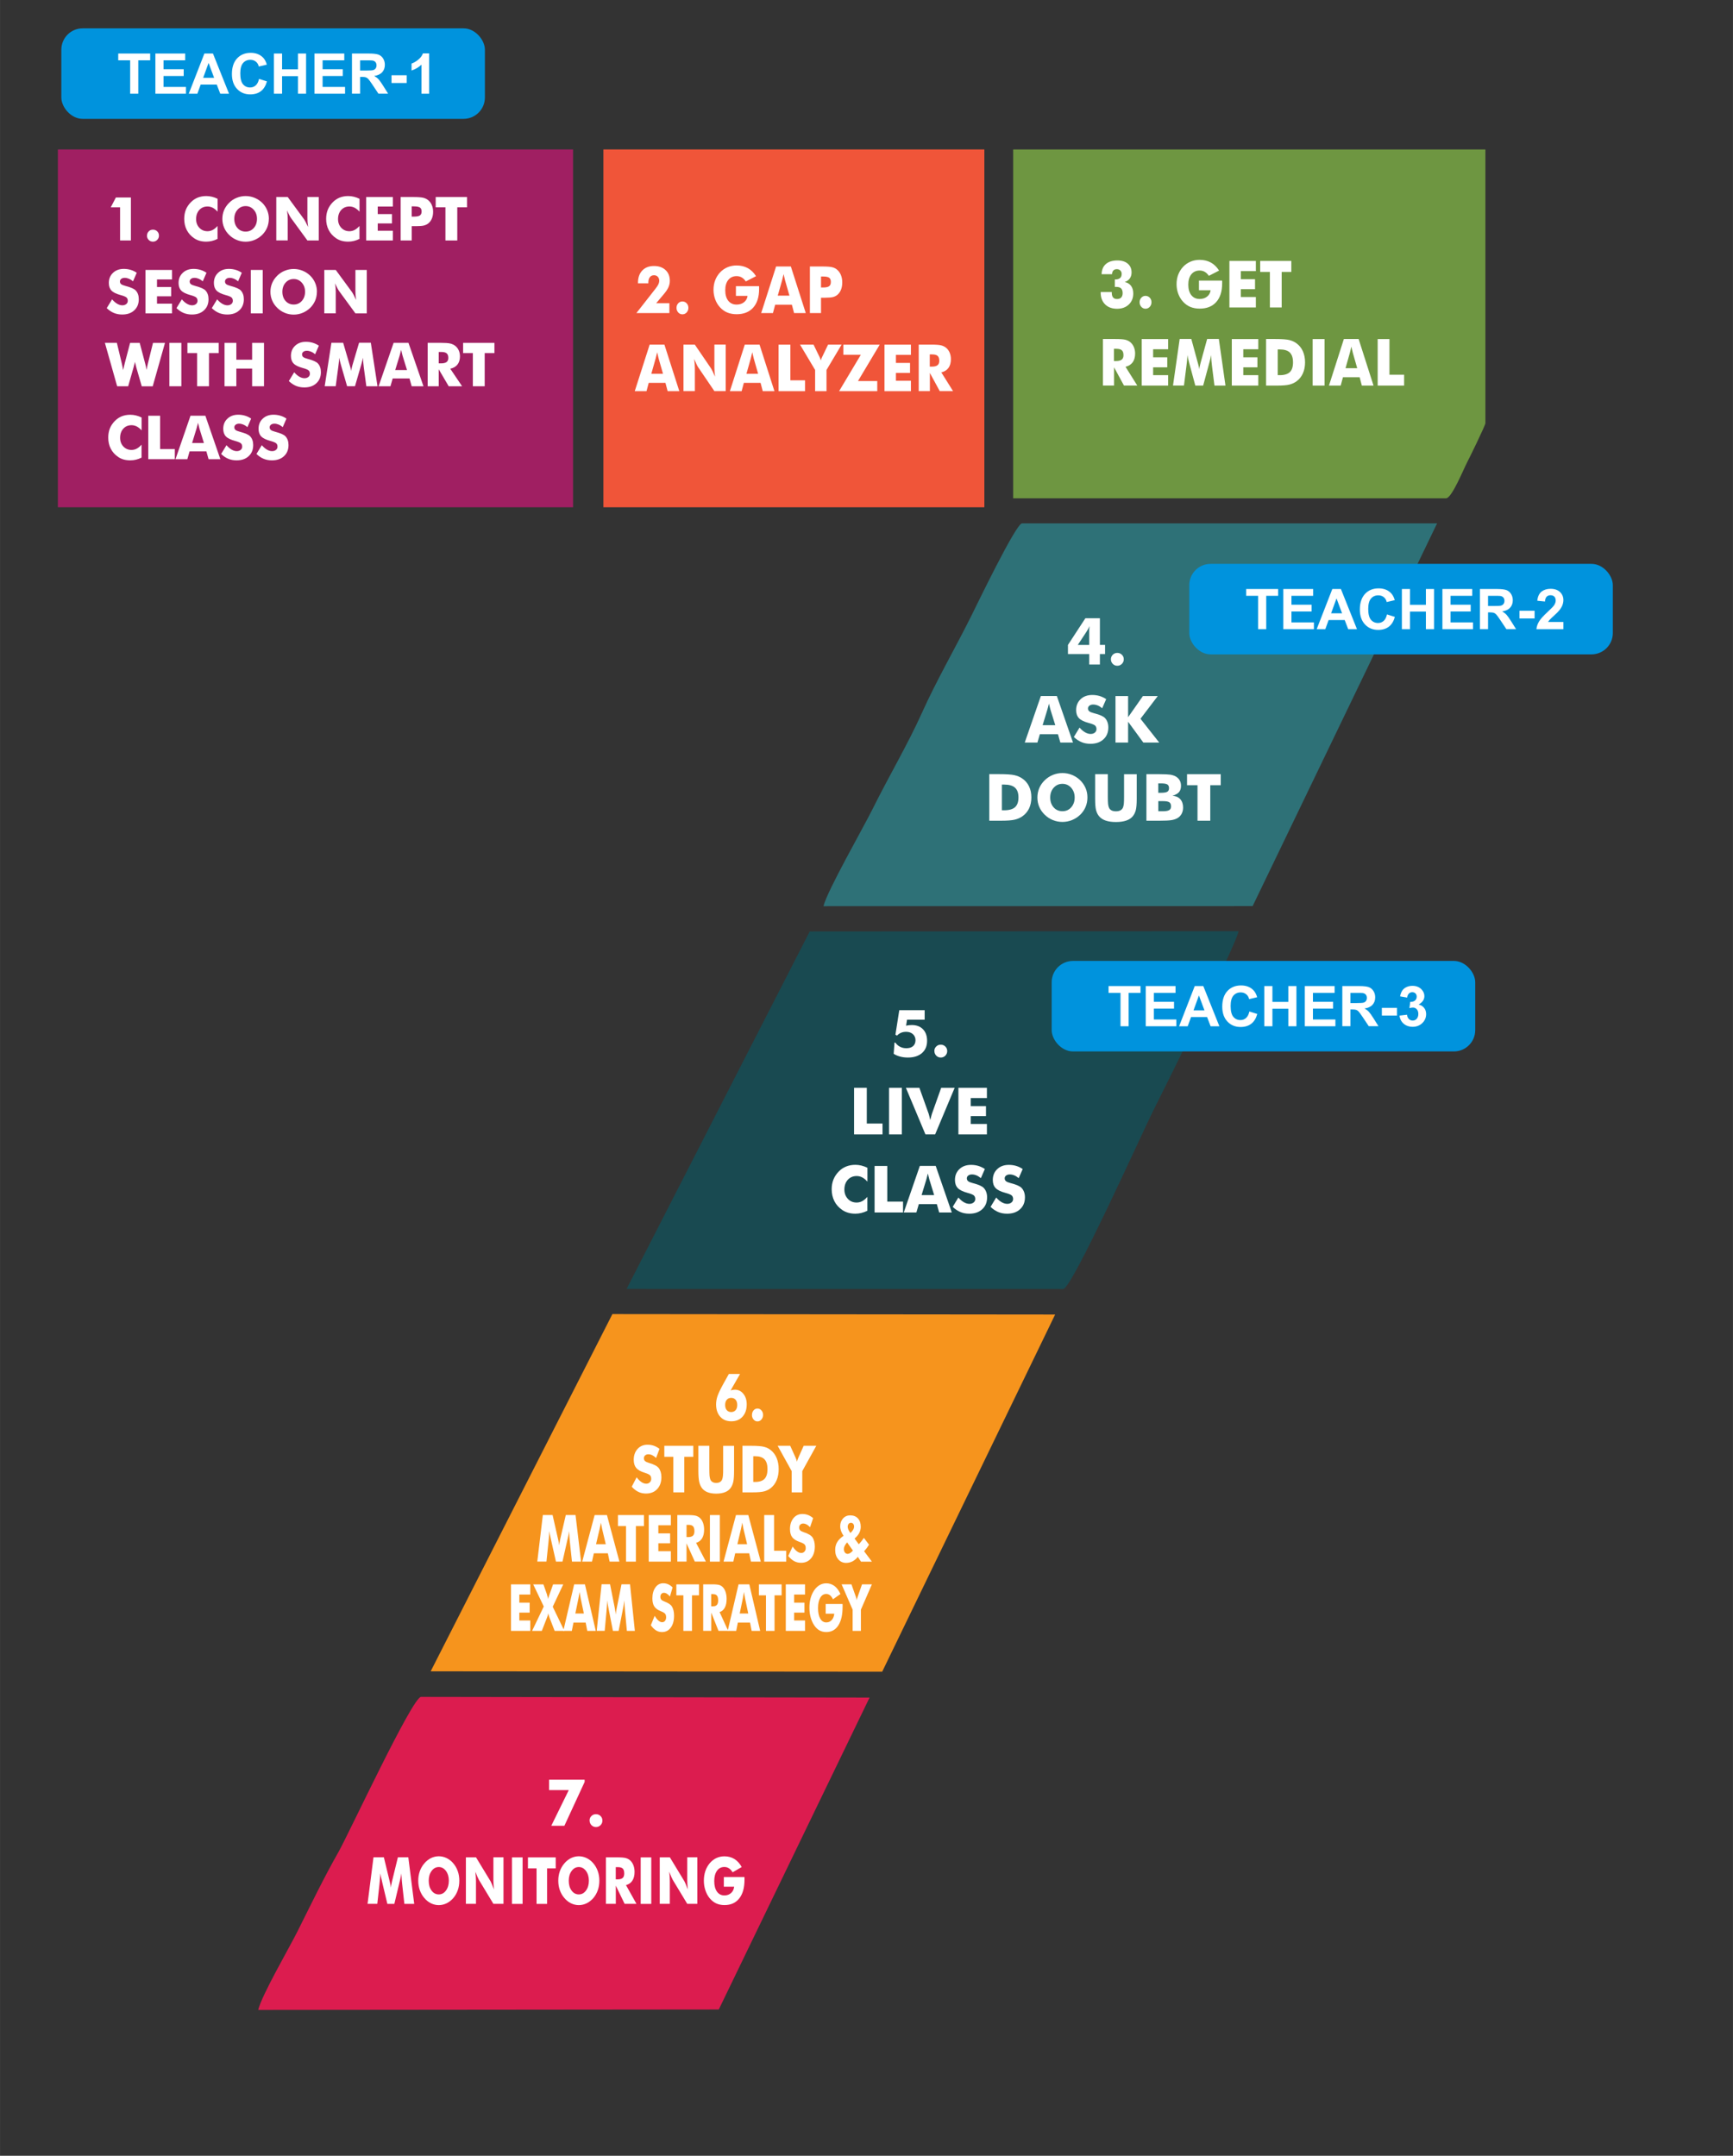 <?xml version="1.0" encoding="UTF-8"?>
<!DOCTYPE svg PUBLIC "-//W3C//DTD SVG 1.1//EN" "http://www.w3.org/Graphics/SVG/1.1/DTD/svg11.dtd">
<!-- Creator: CorelDRAW -->
<svg xmlns="http://www.w3.org/2000/svg" xml:space="preserve" width="94.4mm" height="117.422mm" style="shape-rendering:geometricPrecision; text-rendering:geometricPrecision; image-rendering:optimizeQuality; fill-rule:evenodd; clip-rule:evenodd"
viewBox="0 0 35.58 44.258"
 xmlns:xlink="http://www.w3.org/1999/xlink">
 <rect x="0" y="0" width="35.58" height="44.258" fill="#333333" stroke="none"/>
 <defs>
  <style type="text/css">
   <![CDATA[
    .fil9 {fill:none}
    .fil8 {fill:#0093DD}
    .fil3 {fill:#194A51}
    .fil2 {fill:#2E7177}
    .fil0 {fill:#6E9641}
    .fil1 {fill:#A01F62}
    .fil5 {fill:#DC1C4F}
    .fil7 {fill:#F05539}
    .fil4 {fill:#F6941D}
    .fil6 {fill:white;fill-rule:nonzero}
   ]]>
  </style>
 </defs>
 <g id="Layer_x0020_1">
  <g id="_288841512">
   <g>
    <path id="_288848448" class="fil0" d="M20.801 10.23l8.888 0c0.119,0 0.366,-0.615 0.434,-0.741 0.046,-0.086 0.374,-0.758 0.374,-0.801l0 -5.619 -9.696 0 0 7.162z"/>
    <polygon id="_288848928" class="fil1" points="1.188,10.414 11.765,10.414 11.765,3.068 1.188,3.068 "/>
    <path id="_288849504" class="fil2" d="M16.907 18.604l8.811 -0.002 3.787 -7.858 -8.521 0c-0.125,0 -0.937,1.691 -1.053,1.922 -0.332,0.664 -0.708,1.312 -1.004,1.971 -0.286,0.638 -0.685,1.312 -1.009,1.966 -0.196,0.396 -0.94,1.693 -1.011,2z"/>
    <path id="_288851544" class="fil3" d="M12.865 26.462l8.964 0.001c0.178,0 1.64,-3.246 1.836,-3.636 0.212,-0.423 1.745,-3.496 1.763,-3.71l-8.804 0.006 -3.76 7.339z"/>
    <polygon id="_288852264" class="fil4" points="21.663,26.987 12.573,26.978 8.842,34.312 18.112,34.32 "/>
    <path id="_288852984" class="fil5" d="M17.854 34.851l-9.21 -0.014c-0.177,0 -1.493,2.831 -1.697,3.188 -0.294,0.515 -0.573,1.094 -0.838,1.623 -0.17,0.342 -0.737,1.313 -0.808,1.616l9.456 -0.009 3.096 -6.404z"/>
    <polygon id="_288853560" class="fil6" points="2.465,4.937 2.465,4.256 2.274,4.256 2.379,4.054 2.687,4.054 2.687,4.937 "/>
    <path id="_2888535601" class="fil6" d="M3.018 4.837c0,-0.034 0.012,-0.064 0.035,-0.087 0.023,-0.024 0.052,-0.035 0.087,-0.035 0.035,0 0.065,0.012 0.088,0.035 0.024,0.023 0.035,0.053 0.035,0.087 0,0.035 -0.012,0.064 -0.036,0.088 -0.024,0.024 -0.053,0.036 -0.088,0.036 -0.034,0 -0.063,-0.012 -0.087,-0.036 -0.023,-0.024 -0.035,-0.053 -0.035,-0.088z"/>
    <path id="_28885356012" class="fil6" d="M4.467 4.08l0 0.266c-0.033,-0.037 -0.067,-0.064 -0.1,-0.081 -0.033,-0.017 -0.069,-0.026 -0.106,-0.026 -0.07,0 -0.126,0.024 -0.17,0.072 -0.043,0.048 -0.065,0.11 -0.065,0.187 0,0.072 0.022,0.131 0.066,0.178 0.044,0.047 0.1,0.071 0.168,0.071 0.038,0 0.073,-0.009 0.106,-0.026 0.033,-0.017 0.066,-0.044 0.1,-0.082l0 0.266c-0.039,0.019 -0.077,0.033 -0.115,0.042 -0.038,0.009 -0.077,0.014 -0.116,0.014 -0.049,0 -0.094,-0.006 -0.135,-0.017 -0.041,-0.011 -0.079,-0.029 -0.114,-0.053 -0.067,-0.045 -0.117,-0.101 -0.152,-0.169 -0.035,-0.068 -0.052,-0.144 -0.052,-0.229 0,-0.068 0.011,-0.13 0.033,-0.186 0.022,-0.056 0.056,-0.106 0.1,-0.152 0.042,-0.043 0.09,-0.076 0.143,-0.098 0.053,-0.021 0.112,-0.032 0.177,-0.032 0.039,0 0.078,0.005 0.116,0.014 0.038,0.009 0.077,0.023 0.115,0.042z"/>
    <path id="_288853560123" class="fil6" d="M5.519 4.493c0,0.064 -0.012,0.124 -0.035,0.18 -0.024,0.056 -0.058,0.106 -0.103,0.151 -0.046,0.044 -0.098,0.078 -0.156,0.102 -0.058,0.024 -0.119,0.036 -0.182,0.036 -0.064,0 -0.125,-0.012 -0.183,-0.036 -0.058,-0.024 -0.11,-0.058 -0.154,-0.102 -0.046,-0.044 -0.081,-0.095 -0.105,-0.151 -0.024,-0.056 -0.036,-0.116 -0.036,-0.18 0,-0.064 0.012,-0.124 0.036,-0.18 0.024,-0.056 0.059,-0.106 0.105,-0.151 0.044,-0.044 0.095,-0.078 0.154,-0.101 0.058,-0.024 0.119,-0.036 0.183,-0.036 0.063,0 0.124,0.012 0.183,0.036 0.059,0.024 0.11,0.058 0.155,0.101 0.045,0.044 0.079,0.094 0.103,0.151 0.024,0.056 0.036,0.116 0.036,0.18zm-0.476 0.262c0.067,0 0.123,-0.025 0.167,-0.074 0.044,-0.05 0.066,-0.112 0.066,-0.188 0,-0.075 -0.022,-0.137 -0.067,-0.187 -0.045,-0.05 -0.1,-0.075 -0.166,-0.075 -0.067,0 -0.123,0.025 -0.167,0.075 -0.044,0.05 -0.066,0.112 -0.066,0.187 0,0.076 0.022,0.139 0.065,0.188 0.043,0.049 0.1,0.074 0.168,0.074z"/>
    <path id="_2888535601234" class="fil6" d="M5.672 4.937l0 -0.892 0.235 0 0.337 0.459c0.006,0.009 0.017,0.028 0.032,0.056 0.015,0.028 0.031,0.062 0.049,0.101 -0.005,-0.037 -0.008,-0.07 -0.011,-0.099 -0.002,-0.029 -0.003,-0.054 -0.003,-0.077l0 -0.44 0.233 0 0 0.892 -0.233 0 -0.337 -0.461c-0.007,-0.009 -0.018,-0.028 -0.033,-0.056 -0.015,-0.028 -0.031,-0.061 -0.048,-0.1 0.005,0.037 0.008,0.07 0.011,0.099 0.002,0.029 0.003,0.054 0.003,0.077l0 0.44 -0.235 0z"/>
    <path id="_28885356012345" class="fil6" d="M7.381 4.08l0 0.266c-0.033,-0.037 -0.067,-0.064 -0.1,-0.081 -0.033,-0.017 -0.069,-0.026 -0.106,-0.026 -0.07,0 -0.126,0.024 -0.17,0.072 -0.043,0.048 -0.065,0.11 -0.065,0.187 0,0.072 0.022,0.131 0.066,0.178 0.044,0.047 0.1,0.071 0.168,0.071 0.038,0 0.073,-0.009 0.106,-0.026 0.033,-0.017 0.066,-0.044 0.1,-0.082l0 0.266c-0.039,0.019 -0.077,0.033 -0.115,0.042 -0.038,0.009 -0.077,0.014 -0.116,0.014 -0.049,0 -0.094,-0.006 -0.135,-0.017 -0.041,-0.011 -0.079,-0.029 -0.114,-0.053 -0.067,-0.045 -0.117,-0.101 -0.152,-0.169 -0.035,-0.068 -0.052,-0.144 -0.052,-0.229 0,-0.068 0.011,-0.13 0.033,-0.186 0.022,-0.056 0.056,-0.106 0.1,-0.152 0.042,-0.043 0.09,-0.076 0.143,-0.098 0.053,-0.021 0.112,-0.032 0.177,-0.032 0.039,0 0.078,0.005 0.116,0.014 0.038,0.009 0.077,0.023 0.115,0.042z"/>
    <polygon id="_288853560123456" class="fil6" points="7.518,4.937 7.518,4.045 8.065,4.045 8.065,4.24 7.755,4.24 7.755,4.395 8.047,4.395 8.047,4.587 7.755,4.587 7.755,4.737 8.065,4.737 8.065,4.937 "/>
    <path id="_2888535601234567" class="fil6" d="M8.453 4.937l-0.228 0 0 -0.892 0.254 0c0.099,0 0.169,0.005 0.21,0.015 0.04,0.01 0.074,0.026 0.102,0.05 0.033,0.027 0.058,0.061 0.075,0.102 0.017,0.041 0.026,0.086 0.026,0.136 0,0.053 -0.009,0.1 -0.026,0.14 -0.017,0.041 -0.042,0.074 -0.075,0.1 -0.025,0.02 -0.055,0.033 -0.089,0.042 -0.034,0.009 -0.089,0.013 -0.164,0.013l-0.041 0 -0.044 0 0 0.294zm0 -0.49l0.046 0c0.058,0 0.099,-0.008 0.122,-0.024 0.023,-0.016 0.035,-0.043 0.035,-0.082 0,-0.037 -0.011,-0.064 -0.034,-0.08 -0.023,-0.016 -0.063,-0.024 -0.121,-0.024l-0.049 0 0 0.21z"/>
    <polygon id="_28885356012345678" class="fil6" points="9.145,4.937 9.145,4.256 8.945,4.256 8.945,4.045 9.588,4.045 9.588,4.256 9.388,4.256 9.388,4.937 "/>
    <path id="_288853560123456789" class="fil6" d="M2.3 6.145c0.036,0.041 0.072,0.072 0.107,0.092 0.035,0.02 0.07,0.031 0.105,0.031 0.032,0 0.059,-0.009 0.08,-0.026 0.021,-0.017 0.031,-0.04 0.031,-0.066 0,-0.03 -0.009,-0.053 -0.027,-0.069 -0.018,-0.016 -0.059,-0.033 -0.123,-0.05 -0.087,-0.024 -0.149,-0.054 -0.185,-0.092 -0.036,-0.038 -0.054,-0.09 -0.054,-0.155 0,-0.085 0.028,-0.155 0.086,-0.209 0.057,-0.054 0.131,-0.081 0.222,-0.081 0.049,0 0.096,0.007 0.14,0.02 0.044,0.013 0.086,0.033 0.125,0.06l-0.076 0.175c-0.028,-0.024 -0.056,-0.041 -0.085,-0.053 -0.029,-0.012 -0.058,-0.018 -0.086,-0.018 -0.029,0 -0.053,0.007 -0.071,0.021 -0.018,0.014 -0.027,0.032 -0.027,0.054 0,0.022 0.008,0.04 0.024,0.054 0.016,0.013 0.047,0.026 0.093,0.038l0.011 0.003c0.099,0.027 0.164,0.056 0.195,0.088 0.021,0.022 0.037,0.048 0.048,0.079 0.011,0.031 0.016,0.065 0.016,0.102 0,0.095 -0.031,0.171 -0.093,0.228 -0.062,0.058 -0.145,0.086 -0.248,0.086 -0.062,0 -0.119,-0.011 -0.17,-0.032 -0.051,-0.021 -0.1,-0.054 -0.147,-0.099l0.11 -0.181z"/>
    <polygon id="_28885356012345678910" class="fil6" points="2.986,6.434 2.986,5.542 3.532,5.542 3.532,5.737 3.223,5.737 3.223,5.892 3.514,5.892 3.514,6.083 3.223,6.083 3.223,6.234 3.532,6.234 3.532,6.434 "/>
    <path id="_2888535601234567891011" class="fil6" d="M3.732 6.145c0.036,0.041 0.072,0.072 0.107,0.092 0.035,0.02 0.07,0.031 0.105,0.031 0.032,0 0.059,-0.009 0.08,-0.026 0.021,-0.017 0.031,-0.04 0.031,-0.066 0,-0.03 -0.009,-0.053 -0.027,-0.069 -0.018,-0.016 -0.059,-0.033 -0.123,-0.05 -0.087,-0.024 -0.149,-0.054 -0.185,-0.092 -0.036,-0.038 -0.054,-0.09 -0.054,-0.155 0,-0.085 0.028,-0.155 0.086,-0.209 0.057,-0.054 0.131,-0.081 0.222,-0.081 0.049,0 0.096,0.007 0.14,0.02 0.044,0.013 0.086,0.033 0.125,0.06l-0.076 0.175c-0.028,-0.024 -0.056,-0.041 -0.085,-0.053 -0.029,-0.012 -0.058,-0.018 -0.086,-0.018 -0.029,0 -0.053,0.007 -0.071,0.021 -0.018,0.014 -0.027,0.032 -0.027,0.054 0,0.022 0.008,0.04 0.024,0.054 0.016,0.013 0.047,0.026 0.093,0.038l0.011 0.003c0.099,0.027 0.164,0.056 0.195,0.088 0.021,0.022 0.037,0.048 0.048,0.079 0.011,0.031 0.016,0.065 0.016,0.102 0,0.095 -0.031,0.171 -0.093,0.228 -0.062,0.058 -0.145,0.086 -0.248,0.086 -0.062,0 -0.119,-0.011 -0.17,-0.032 -0.051,-0.021 -0.1,-0.054 -0.147,-0.099l0.11 -0.181z"/>
    <path id="_288853560123456789101112" class="fil6" d="M4.457 6.145c0.036,0.041 0.072,0.072 0.107,0.092 0.035,0.02 0.07,0.031 0.105,0.031 0.032,0 0.059,-0.009 0.08,-0.026 0.021,-0.017 0.031,-0.04 0.031,-0.066 0,-0.03 -0.009,-0.053 -0.027,-0.069 -0.018,-0.016 -0.059,-0.033 -0.123,-0.05 -0.087,-0.024 -0.149,-0.054 -0.185,-0.092 -0.036,-0.038 -0.054,-0.09 -0.054,-0.155 0,-0.085 0.028,-0.155 0.086,-0.209 0.057,-0.054 0.131,-0.081 0.222,-0.081 0.049,0 0.096,0.007 0.14,0.02 0.044,0.013 0.086,0.033 0.125,0.06l-0.076 0.175c-0.028,-0.024 -0.056,-0.041 -0.085,-0.053 -0.029,-0.012 -0.058,-0.018 -0.086,-0.018 -0.029,0 -0.053,0.007 -0.071,0.021 -0.018,0.014 -0.027,0.032 -0.027,0.054 0,0.022 0.008,0.04 0.024,0.054 0.016,0.013 0.047,0.026 0.093,0.038l0.011 0.003c0.099,0.027 0.164,0.056 0.195,0.088 0.021,0.022 0.037,0.048 0.048,0.079 0.011,0.031 0.016,0.065 0.016,0.102 0,0.095 -0.031,0.171 -0.093,0.228 -0.062,0.058 -0.145,0.086 -0.248,0.086 -0.062,0 -0.119,-0.011 -0.17,-0.032 -0.051,-0.021 -0.1,-0.054 -0.147,-0.099l0.11 -0.181z"/>
    <polygon id="_28885356012345678910111213" class="fil6" points="5.149,6.434 5.149,5.542 5.394,5.542 5.394,6.434 "/>
    <path id="_2888535601234567891011121314" class="fil6" d="M6.506 5.99c0,0.064 -0.012,0.124 -0.035,0.18 -0.024,0.056 -0.058,0.106 -0.103,0.151 -0.046,0.044 -0.098,0.078 -0.156,0.102 -0.058,0.024 -0.119,0.036 -0.182,0.036 -0.064,0 -0.125,-0.012 -0.183,-0.036 -0.058,-0.024 -0.11,-0.058 -0.154,-0.102 -0.046,-0.044 -0.081,-0.095 -0.105,-0.151 -0.024,-0.056 -0.036,-0.116 -0.036,-0.18 0,-0.064 0.012,-0.124 0.036,-0.18 0.024,-0.056 0.059,-0.106 0.105,-0.151 0.044,-0.044 0.095,-0.078 0.154,-0.101 0.058,-0.024 0.119,-0.036 0.183,-0.036 0.063,0 0.124,0.012 0.183,0.036 0.059,0.024 0.11,0.058 0.155,0.101 0.045,0.044 0.079,0.094 0.103,0.151 0.024,0.056 0.036,0.116 0.036,0.18zm-0.476 0.262c0.067,0 0.123,-0.025 0.167,-0.074 0.044,-0.05 0.066,-0.112 0.066,-0.188 0,-0.075 -0.022,-0.137 -0.067,-0.187 -0.045,-0.05 -0.1,-0.075 -0.166,-0.075 -0.067,0 -0.123,0.025 -0.167,0.075 -0.044,0.05 -0.066,0.112 -0.066,0.187 0,0.076 0.022,0.139 0.065,0.188 0.043,0.049 0.1,0.074 0.168,0.074z"/>
    <path id="_288853560123456789101112131415" class="fil6" d="M6.658 6.434l0 -0.892 0.235 0 0.337 0.459c0.006,0.009 0.017,0.028 0.032,0.056 0.015,0.028 0.031,0.062 0.049,0.101 -0.005,-0.037 -0.008,-0.07 -0.011,-0.099 -0.002,-0.029 -0.003,-0.054 -0.003,-0.077l0 -0.44 0.233 0 0 0.892 -0.233 0 -0.337 -0.461c-0.007,-0.009 -0.018,-0.028 -0.033,-0.056 -0.015,-0.028 -0.031,-0.061 -0.048,-0.1 0.005,0.037 0.008,0.07 0.011,0.099 0.002,0.029 0.003,0.054 0.003,0.077l0 0.44 -0.235 0z"/>
    <path id="_28885356012345678910111213141516" class="fil6" d="M2.868 7.039l0.112 0.424c0.005,0.019 0.01,0.039 0.015,0.06 0.005,0.021 0.009,0.045 0.014,0.071 0.006,-0.032 0.011,-0.058 0.015,-0.078 0.004,-0.02 0.009,-0.038 0.012,-0.053l0.105 -0.424 0.246 0 -0.252 0.892 -0.225 0 -0.11 -0.381c-0.004,-0.013 -0.011,-0.04 -0.02,-0.079 -0.004,-0.017 -0.007,-0.031 -0.01,-0.041 -0.002,0.009 -0.005,0.02 -0.009,0.036 -0.009,0.039 -0.016,0.067 -0.021,0.083l-0.109 0.381 -0.226 0 -0.252 -0.892 0.246 0 0.102 0.426c0.005,0.022 0.01,0.044 0.014,0.066 0.005,0.022 0.009,0.045 0.013,0.068 0.004,-0.017 0.008,-0.035 0.012,-0.053 0.004,-0.019 0.011,-0.045 0.019,-0.08l0.112 -0.426 0.196 0z"/>
    <polygon id="_2888535601234567891011121314151617" class="fil6" points="3.477,7.93 3.477,7.039 3.723,7.039 3.723,7.93 "/>
    <polygon id="_288853560123456789101112131415161718" class="fil6" points="4.047,7.93 4.047,7.249 3.848,7.249 3.848,7.039 4.49,7.039 4.49,7.249 4.29,7.249 4.29,7.93 "/>
    <polygon id="_28885356012345678910111213141516171819" class="fil6" points="4.609,7.93 4.609,7.039 4.852,7.039 4.852,7.385 5.176,7.385 5.176,7.039 5.42,7.039 5.42,7.93 5.176,7.93 5.176,7.567 4.852,7.567 4.852,7.93 "/>
    <path id="_2888535601234567891011121314151617181920" class="fil6" d="M6.039 7.642c0.036,0.041 0.072,0.072 0.107,0.092 0.035,0.02 0.07,0.031 0.105,0.031 0.032,0 0.059,-0.009 0.08,-0.026 0.021,-0.017 0.031,-0.04 0.031,-0.066 0,-0.03 -0.009,-0.053 -0.027,-0.069 -0.018,-0.016 -0.059,-0.033 -0.123,-0.05 -0.087,-0.024 -0.149,-0.054 -0.185,-0.092 -0.036,-0.038 -0.054,-0.09 -0.054,-0.155 0,-0.085 0.028,-0.155 0.086,-0.209 0.057,-0.054 0.131,-0.081 0.222,-0.081 0.049,0 0.096,0.007 0.14,0.02 0.044,0.013 0.086,0.033 0.125,0.06l-0.076 0.175c-0.028,-0.024 -0.056,-0.041 -0.085,-0.053 -0.029,-0.012 -0.058,-0.018 -0.086,-0.018 -0.029,0 -0.053,0.007 -0.071,0.021 -0.018,0.014 -0.027,0.032 -0.027,0.054 0,0.022 0.008,0.04 0.024,0.054 0.016,0.013 0.047,0.026 0.093,0.038l0.011 0.003c0.099,0.027 0.164,0.056 0.195,0.088 0.021,0.022 0.037,0.048 0.048,0.079 0.011,0.031 0.016,0.065 0.016,0.102 0,0.095 -0.031,0.171 -0.093,0.228 -0.062,0.058 -0.145,0.086 -0.248,0.086 -0.062,0 -0.119,-0.011 -0.17,-0.032 -0.051,-0.021 -0.1,-0.054 -0.147,-0.099l0.11 -0.181z"/>
    <path id="_288853560123456789101112131415161718192021" class="fil6" d="M7.748 7.93l-0.227 0 -0.052 -0.386c-0.004,-0.027 -0.007,-0.058 -0.01,-0.091 -0.003,-0.033 -0.006,-0.07 -0.008,-0.109 -0.006,0.038 -0.017,0.085 -0.034,0.141 -0.004,0.012 -0.006,0.021 -0.008,0.026l-0.121 0.418 -0.162 0 -0.121 -0.418c-0.002,-0.006 -0.004,-0.014 -0.007,-0.026 -0.017,-0.056 -0.028,-0.103 -0.033,-0.141 -0.002,0.034 -0.005,0.067 -0.009,0.1 -0.003,0.033 -0.007,0.066 -0.012,0.099l-0.052 0.386 -0.226 0 0.138 -0.892 0.241 0 0.135 0.46c0.001,0.003 0.002,0.009 0.005,0.016 0.013,0.041 0.021,0.076 0.024,0.105 0.001,-0.016 0.005,-0.034 0.009,-0.053 0.005,-0.019 0.011,-0.042 0.018,-0.07l0.136 -0.459 0.241 0 0.137 0.892z"/>
    <path id="_28885356012345678910111213141516171819202122" class="fil6" d="M8.114 7.597l0.242 0 -0.091 -0.294c-0.003,-0.009 -0.007,-0.023 -0.011,-0.043 -0.005,-0.02 -0.011,-0.045 -0.019,-0.077 -0.005,0.022 -0.01,0.043 -0.016,0.063 -0.005,0.02 -0.01,0.039 -0.015,0.057l-0.09 0.294zm-0.341 0.333l0.308 -0.892 0.305 0 0.308 0.892 -0.242 0 -0.045 -0.16 -0.345 0 -0.046 0.16 -0.242 0z"/>
    <path id="_2888535601234567891011121314151617181920212223" class="fil6" d="M8.78 7.93l0 -0.892 0.254 0c0.099,0 0.169,0.005 0.208,0.014 0.039,0.009 0.073,0.025 0.101,0.046 0.032,0.024 0.057,0.056 0.074,0.093 0.017,0.038 0.026,0.079 0.026,0.125 0,0.069 -0.017,0.125 -0.051,0.168 -0.034,0.043 -0.083,0.072 -0.148,0.086l0.243 0.36 -0.275 0 -0.205 -0.349 0 0.349 -0.228 0zm0.228 -0.47l0.045 0c0.052,0 0.091,-0.009 0.115,-0.027 0.024,-0.018 0.036,-0.046 0.036,-0.084 0,-0.045 -0.011,-0.077 -0.034,-0.095 -0.022,-0.019 -0.06,-0.028 -0.114,-0.028l-0.049 0 0 0.235z"/>
    <polygon id="_288853560123456789101112131415161718192021222324" class="fil6" points="9.708,7.93 9.708,7.249 9.508,7.249 9.508,7.039 10.151,7.039 10.151,7.249 9.951,7.249 9.951,7.93 "/>
    <path id="_28885356012345678910111213141516171819202122232425" class="fil6" d="M2.907 8.57l0 0.266c-0.033,-0.037 -0.067,-0.064 -0.1,-0.081 -0.033,-0.017 -0.069,-0.026 -0.106,-0.026 -0.07,0 -0.126,0.024 -0.17,0.072 -0.043,0.048 -0.065,0.11 -0.065,0.187 0,0.072 0.022,0.131 0.066,0.178 0.044,0.047 0.1,0.071 0.168,0.071 0.038,0 0.073,-0.009 0.106,-0.026 0.033,-0.017 0.066,-0.044 0.1,-0.082l0 0.266c-0.039,0.019 -0.077,0.033 -0.115,0.042 -0.038,0.009 -0.077,0.014 -0.116,0.014 -0.049,0 -0.094,-0.006 -0.135,-0.017 -0.041,-0.011 -0.079,-0.029 -0.114,-0.053 -0.067,-0.045 -0.117,-0.101 -0.152,-0.169 -0.035,-0.068 -0.052,-0.144 -0.052,-0.229 0,-0.068 0.011,-0.13 0.033,-0.186 0.022,-0.056 0.056,-0.106 0.1,-0.152 0.042,-0.043 0.09,-0.076 0.143,-0.098 0.053,-0.021 0.112,-0.032 0.177,-0.032 0.039,0 0.078,0.005 0.116,0.014 0.038,0.009 0.077,0.023 0.115,0.042z"/>
    <polygon id="_2888535601234567891011121314151617181920212223242526" class="fil6" points="3.044,9.427 3.044,8.535 3.287,8.535 3.287,9.219 3.589,9.219 3.589,9.427 "/>
    <path id="_288853560123456789101112131415161718192021222324252627" class="fil6" d="M3.944 9.094l0.242 0 -0.091 -0.294c-0.003,-0.009 -0.007,-0.023 -0.011,-0.043 -0.005,-0.02 -0.011,-0.045 -0.019,-0.077 -0.005,0.022 -0.01,0.043 -0.016,0.063 -0.005,0.02 -0.01,0.039 -0.015,0.057l-0.09 0.294zm-0.341 0.333l0.308 -0.892 0.305 0 0.308 0.892 -0.242 0 -0.045 -0.16 -0.345 0 -0.046 0.16 -0.242 0z"/>
    <path id="_28885356012345678910111213141516171819202122232425262728" class="fil6" d="M4.649 9.139c0.036,0.041 0.072,0.072 0.107,0.092 0.035,0.02 0.07,0.031 0.105,0.031 0.032,0 0.059,-0.009 0.08,-0.026 0.021,-0.017 0.031,-0.04 0.031,-0.066 0,-0.03 -0.009,-0.053 -0.027,-0.069 -0.018,-0.016 -0.059,-0.033 -0.123,-0.05 -0.087,-0.024 -0.149,-0.054 -0.185,-0.092 -0.036,-0.038 -0.054,-0.09 -0.054,-0.155 0,-0.085 0.028,-0.155 0.086,-0.209 0.057,-0.054 0.131,-0.081 0.222,-0.081 0.049,0 0.096,0.007 0.14,0.02 0.044,0.013 0.086,0.033 0.125,0.06l-0.076 0.175c-0.028,-0.024 -0.056,-0.041 -0.085,-0.053 -0.029,-0.012 -0.058,-0.018 -0.086,-0.018 -0.029,0 -0.053,0.007 -0.071,0.021 -0.018,0.014 -0.027,0.032 -0.027,0.054 0,0.022 0.008,0.04 0.024,0.054 0.016,0.013 0.047,0.026 0.093,0.038l0.011 0.003c0.099,0.027 0.164,0.056 0.195,0.088 0.021,0.022 0.037,0.048 0.048,0.079 0.011,0.031 0.016,0.065 0.016,0.102 0,0.095 -0.031,0.171 -0.093,0.228 -0.062,0.058 -0.145,0.086 -0.248,0.086 -0.062,0 -0.119,-0.011 -0.17,-0.032 -0.051,-0.021 -0.1,-0.054 -0.147,-0.099l0.11 -0.181z"/>
    <path id="_2888535601234567891011121314151617181920212223242526272829" class="fil6" d="M5.374 9.139c0.036,0.041 0.072,0.072 0.107,0.092 0.035,0.02 0.07,0.031 0.105,0.031 0.032,0 0.059,-0.009 0.08,-0.026 0.021,-0.017 0.031,-0.04 0.031,-0.066 0,-0.03 -0.009,-0.053 -0.027,-0.069 -0.018,-0.016 -0.059,-0.033 -0.123,-0.05 -0.087,-0.024 -0.149,-0.054 -0.185,-0.092 -0.036,-0.038 -0.054,-0.09 -0.054,-0.155 0,-0.085 0.028,-0.155 0.086,-0.209 0.057,-0.054 0.131,-0.081 0.222,-0.081 0.049,0 0.096,0.007 0.14,0.02 0.044,0.013 0.086,0.033 0.125,0.06l-0.076 0.175c-0.028,-0.024 -0.056,-0.041 -0.085,-0.053 -0.029,-0.012 -0.058,-0.018 -0.086,-0.018 -0.029,0 -0.053,0.007 -0.071,0.021 -0.018,0.014 -0.027,0.032 -0.027,0.054 0,0.022 0.008,0.04 0.024,0.054 0.016,0.013 0.047,0.026 0.093,0.038l0.011 0.003c0.099,0.027 0.164,0.056 0.195,0.088 0.021,0.022 0.037,0.048 0.048,0.079 0.011,0.031 0.016,0.065 0.016,0.102 0,0.095 -0.031,0.171 -0.093,0.228 -0.062,0.058 -0.145,0.086 -0.248,0.086 -0.062,0 -0.119,-0.011 -0.17,-0.032 -0.051,-0.021 -0.1,-0.054 -0.147,-0.099l0.11 -0.181z"/>
    <polygon id="_288839424" class="fil7" points="12.388,10.414 20.21,10.414 20.21,3.068 12.388,3.068 "/>
    <path id="_288840216" class="fil6" d="M13.743 6.427l-0.677 0 0.398 -0.508c0.024,-0.031 0.042,-0.059 0.054,-0.084 0.011,-0.025 0.017,-0.048 0.017,-0.07 0,-0.033 -0.01,-0.061 -0.029,-0.082 -0.02,-0.021 -0.045,-0.032 -0.077,-0.032 -0.038,0 -0.067,0.013 -0.087,0.039 -0.021,0.026 -0.031,0.064 -0.031,0.114l0 0.012 -0.213 0 0 -0.006c0,-0.109 0.029,-0.194 0.088,-0.256 0.059,-0.062 0.139,-0.093 0.241,-0.093 0.099,0 0.178,0.028 0.237,0.083 0.059,0.055 0.088,0.129 0.088,0.221 0,0.045 -0.009,0.088 -0.028,0.131 -0.019,0.042 -0.049,0.089 -0.092,0.139l-0.16 0.19 0.271 0 0 0.203z"/>
    <path id="_2888402161" class="fil6" d="M13.889 6.32c0,-0.037 0.012,-0.068 0.035,-0.093 0.023,-0.025 0.052,-0.038 0.086,-0.038 0.035,0 0.064,0.013 0.088,0.038 0.023,0.025 0.035,0.056 0.035,0.093 0,0.037 -0.012,0.068 -0.035,0.094 -0.024,0.026 -0.053,0.039 -0.088,0.039 -0.034,0 -0.063,-0.013 -0.086,-0.039 -0.023,-0.026 -0.035,-0.057 -0.035,-0.094z"/>
    <path id="_28884021612" class="fil6" d="M15.109 6.075l0 -0.2 0.475 0c0,0.006 0.001,0.014 0.001,0.022 0,0.008 0,0.019 0,0.035 0,0.165 -0.04,0.292 -0.121,0.383 -0.081,0.091 -0.194,0.136 -0.34,0.136 -0.072,0 -0.136,-0.012 -0.192,-0.035 -0.056,-0.023 -0.106,-0.059 -0.15,-0.107 -0.042,-0.046 -0.075,-0.1 -0.098,-0.162 -0.023,-0.062 -0.035,-0.128 -0.035,-0.196 0,-0.071 0.011,-0.137 0.034,-0.197 0.023,-0.06 0.056,-0.114 0.101,-0.162 0.044,-0.047 0.096,-0.082 0.153,-0.106 0.057,-0.024 0.119,-0.036 0.186,-0.036 0.087,0 0.164,0.019 0.23,0.055 0.067,0.037 0.123,0.092 0.169,0.165l-0.21 0.108c-0.025,-0.037 -0.053,-0.064 -0.084,-0.082 -0.031,-0.018 -0.066,-0.027 -0.105,-0.027 -0.072,0 -0.129,0.026 -0.171,0.078 -0.042,0.052 -0.062,0.123 -0.062,0.213 0,0.091 0.021,0.163 0.062,0.215 0.042,0.052 0.098,0.078 0.171,0.078 0.061,0 0.113,-0.016 0.153,-0.049 0.041,-0.032 0.065,-0.076 0.072,-0.13l-0.24 0z"/>
    <path id="_288840216123" class="fil6" d="M15.967 6.07l0.241 0 -0.09 -0.315c-0.003,-0.01 -0.007,-0.025 -0.011,-0.046 -0.005,-0.021 -0.011,-0.049 -0.019,-0.082 -0.005,0.024 -0.01,0.046 -0.016,0.067 -0.005,0.021 -0.01,0.042 -0.015,0.061l-0.089 0.315zm-0.339 0.357l0.306 -0.956 0.303 0 0.306 0.956 -0.24 0 -0.045 -0.171 -0.343 0 -0.046 0.171 -0.241 0z"/>
    <path id="_2888402161234" class="fil6" d="M16.855 6.427l-0.227 0 0 -0.956 0.253 0c0.099,0 0.168,0.005 0.208,0.016 0.04,0.01 0.074,0.028 0.102,0.054 0.033,0.029 0.058,0.066 0.075,0.109 0.017,0.044 0.026,0.092 0.026,0.146 0,0.057 -0.008,0.107 -0.025,0.15 -0.017,0.043 -0.042,0.079 -0.075,0.107 -0.025,0.021 -0.055,0.036 -0.088,0.045 -0.034,0.009 -0.088,0.014 -0.163,0.014l-0.041 0 -0.044 0 0 0.315zm0 -0.525l0.046 0c0.058,0 0.099,-0.009 0.122,-0.026 0.023,-0.017 0.035,-0.046 0.035,-0.088 0,-0.04 -0.011,-0.069 -0.034,-0.086 -0.023,-0.017 -0.063,-0.025 -0.12,-0.025l-0.048 0 0 0.225z"/>
    <path id="_28884021612345" class="fil6" d="M13.371 7.674l0.241 0 -0.09 -0.315c-0.003,-0.01 -0.007,-0.025 -0.011,-0.046 -0.005,-0.021 -0.011,-0.049 -0.019,-0.082 -0.005,0.024 -0.01,0.046 -0.016,0.067 -0.005,0.021 -0.01,0.042 -0.015,0.061l-0.089 0.315zm-0.339 0.357l0.306 -0.956 0.303 0 0.306 0.956 -0.24 0 -0.045 -0.171 -0.343 0 -0.046 0.171 -0.241 0z"/>
    <path id="_288840216123456" class="fil6" d="M14.032 8.031l0 -0.956 0.233 0 0.335 0.491c0.006,0.01 0.017,0.03 0.032,0.06 0.015,0.03 0.031,0.066 0.049,0.108 -0.005,-0.04 -0.008,-0.075 -0.011,-0.106 -0.002,-0.031 -0.003,-0.058 -0.003,-0.082l0 -0.472 0.232 0 0 0.956 -0.232 0 -0.335 -0.493c-0.007,-0.01 -0.018,-0.03 -0.032,-0.06 -0.015,-0.03 -0.031,-0.066 -0.048,-0.107 0.005,0.04 0.008,0.076 0.011,0.106 0.002,0.031 0.003,0.058 0.003,0.082l0 0.472 -0.233 0z"/>
    <path id="_2888402161234567" class="fil6" d="M15.324 7.674l0.241 0 -0.09 -0.315c-0.003,-0.01 -0.007,-0.025 -0.011,-0.046 -0.005,-0.021 -0.011,-0.049 -0.019,-0.082 -0.005,0.024 -0.01,0.046 -0.016,0.067 -0.005,0.021 -0.01,0.042 -0.015,0.061l-0.089 0.315zm-0.339 0.357l0.306 -0.956 0.303 0 0.306 0.956 -0.24 0 -0.045 -0.171 -0.343 0 -0.046 0.171 -0.241 0z"/>
    <polygon id="_28884021612345678" class="fil6" points="15.985,8.031 15.985,7.076 16.227,7.076 16.227,7.808 16.528,7.808 16.528,8.031 "/>
    <path id="_288840216123456789" class="fil6" d="M16.735 8.031l0 -0.436 -0.31 -0.52 0.278 0 0.119 0.246c0.001,0.001 0.002,0.004 0.004,0.007 0.012,0.026 0.021,0.05 0.026,0.074 0.004,-0.021 0.013,-0.045 0.026,-0.071 0.002,-0.005 0.004,-0.008 0.005,-0.01l0.118 -0.246 0.278 0 -0.31 0.52 0 0.436 -0.233 0z"/>
    <polygon id="_28884021612345678910" class="fil6" points="18.011,8.031 17.227,8.031 17.674,7.283 17.315,7.283 17.315,7.076 18.061,7.076 17.615,7.823 18.011,7.823 "/>
    <polygon id="_2888402161234567891011" class="fil6" points="18.159,8.031 18.159,7.076 18.702,7.076 18.702,7.285 18.394,7.285 18.394,7.451 18.684,7.451 18.684,7.656 18.394,7.656 18.394,7.817 18.702,7.817 18.702,8.031 "/>
    <path id="_288840216123456789101112" class="fil6" d="M18.862 8.031l0 -0.956 0.253 0c0.099,0 0.168,0.005 0.207,0.015 0.039,0.01 0.073,0.026 0.101,0.049 0.032,0.026 0.056,0.059 0.074,0.1 0.017,0.041 0.026,0.085 0.026,0.134 0,0.074 -0.017,0.134 -0.05,0.18 -0.034,0.046 -0.083,0.077 -0.147,0.092l0.241 0.385 -0.273 0 -0.203 -0.374 0 0.374 -0.227 0zm0.227 -0.504l0.045 0c0.052,0 0.09,-0.01 0.114,-0.029 0.024,-0.019 0.036,-0.049 0.036,-0.09 0,-0.048 -0.011,-0.082 -0.034,-0.102 -0.022,-0.02 -0.06,-0.03 -0.113,-0.03l-0.048 0 0 0.251z"/>
    <rect id="_282531600" class="fil8" x="1.259" y="0.582" width="8.696" height="1.858" rx="0.438" ry="0.438"/>
    <polygon id="_282532176" class="fil6" points="2.672,1.924 2.672,1.238 2.427,1.238 2.427,1.099 3.083,1.099 3.083,1.238 2.839,1.238 2.839,1.924 "/>
    <polygon id="_2825321761" class="fil6" points="3.19,1.924 3.19,1.099 3.802,1.099 3.802,1.238 3.357,1.238 3.357,1.421 3.771,1.421 3.771,1.56 3.357,1.56 3.357,1.785 3.818,1.785 3.818,1.924 "/>
    <path id="_28253217612" class="fil6" d="M4.703 1.924l-0.181 0 -0.072 -0.188 -0.33 0 -0.068 0.188 -0.177 0 0.321 -0.825 0.176 0 0.33 0.825zm-0.307 -0.326l-0.114 -0.306 -0.111 0.306 0.225 0z"/>
    <path id="_282532176123" class="fil6" d="M5.319 1.62l0.161 0.051c-0.025,0.09 -0.066,0.157 -0.124,0.201 -0.057,0.044 -0.131,0.066 -0.219,0.066 -0.109,0 -0.2,-0.037 -0.27,-0.112 -0.071,-0.075 -0.106,-0.177 -0.106,-0.307 0,-0.137 0.036,-0.244 0.106,-0.32 0.071,-0.076 0.164,-0.114 0.28,-0.114 0.101,0 0.183,0.03 0.246,0.09 0.038,0.035 0.066,0.086 0.085,0.152l-0.165 0.039c-0.01,-0.043 -0.03,-0.077 -0.061,-0.101 -0.031,-0.025 -0.069,-0.037 -0.113,-0.037 -0.061,0 -0.111,0.022 -0.149,0.066 -0.038,0.044 -0.057,0.115 -0.057,0.213 0,0.104 0.019,0.179 0.056,0.223 0.037,0.044 0.086,0.066 0.146,0.066 0.044,0 0.082,-0.014 0.114,-0.042 0.032,-0.028 0.055,-0.072 0.069,-0.133z"/>
    <polygon id="_2825321761234" class="fil6" points="5.624,1.924 5.624,1.099 5.791,1.099 5.791,1.423 6.117,1.423 6.117,1.099 6.284,1.099 6.284,1.924 6.117,1.924 6.117,1.563 5.791,1.563 5.791,1.924 "/>
    <polygon id="_28253217612345" class="fil6" points="6.456,1.924 6.456,1.099 7.068,1.099 7.068,1.238 6.623,1.238 6.623,1.421 7.037,1.421 7.037,1.56 6.623,1.56 6.623,1.785 7.084,1.785 7.084,1.924 "/>
    <path id="_282532176123456" class="fil6" d="M7.226 1.924l0 -0.825 0.351 0c0.088,0 0.152,0.008 0.192,0.022 0.04,0.015 0.072,0.041 0.096,0.079 0.024,0.038 0.036,0.081 0.036,0.13 0,0.062 -0.018,0.113 -0.055,0.153 -0.036,0.04 -0.091,0.066 -0.163,0.076 0.036,0.021 0.066,0.044 0.089,0.069 0.023,0.025 0.055,0.07 0.095,0.134l0.101 0.161 -0.199 0 -0.12 -0.18c-0.043,-0.064 -0.072,-0.104 -0.088,-0.121 -0.016,-0.017 -0.032,-0.028 -0.05,-0.034 -0.018,-0.006 -0.046,-0.009 -0.084,-0.009l-0.034 0 0 0.344 -0.167 0zm0.167 -0.476l0.123 0c0.08,0 0.13,-0.003 0.15,-0.01 0.02,-0.007 0.035,-0.018 0.047,-0.035 0.011,-0.017 0.017,-0.037 0.017,-0.062 0,-0.028 -0.008,-0.05 -0.022,-0.067 -0.015,-0.017 -0.036,-0.028 -0.063,-0.032 -0.013,-0.002 -0.054,-0.003 -0.122,-0.003l-0.13 0 0 0.209z"/>
    <polygon id="_2825321761234567" class="fil6" points="8.038,1.704 8.038,1.545 8.349,1.545 8.349,1.704 "/>
    <path id="_28253217612345678" class="fil6" d="M8.811 1.924l-0.158 0 0 -0.596c-0.058,0.054 -0.126,0.094 -0.204,0.12l0 -0.143c0.041,-0.013 0.086,-0.039 0.134,-0.077 0.048,-0.038 0.082,-0.082 0.1,-0.132l0.128 0 0 0.829z"/>
    <path id="_282532056" class="fil6" d="M22.601 5.996l0.225 0 0 0.016c0,0.042 0.009,0.074 0.027,0.095 0.018,0.022 0.045,0.032 0.081,0.032 0.037,0 0.066,-0.01 0.085,-0.031 0.02,-0.021 0.03,-0.051 0.03,-0.09 0,-0.044 -0.011,-0.076 -0.032,-0.097 -0.021,-0.021 -0.054,-0.031 -0.1,-0.031 -0.007,0 -0.013,0 -0.017,0 -0.004,0 -0.007,0 -0.011,0l0 -0.153 0.013 0c0.041,0 0.072,-0.01 0.094,-0.029 0.022,-0.019 0.033,-0.047 0.033,-0.084 0,-0.029 -0.009,-0.053 -0.028,-0.071 -0.018,-0.018 -0.042,-0.027 -0.071,-0.027 -0.031,0 -0.055,0.009 -0.072,0.027 -0.017,0.018 -0.026,0.043 -0.027,0.076l-0.214 0c0.002,-0.089 0.031,-0.159 0.087,-0.208 0.056,-0.049 0.135,-0.074 0.237,-0.074 0.09,0 0.162,0.022 0.213,0.066 0.052,0.044 0.078,0.104 0.078,0.18 0,0.048 -0.012,0.089 -0.036,0.123 -0.024,0.034 -0.059,0.058 -0.104,0.074 0.055,0.011 0.098,0.037 0.129,0.078 0.031,0.041 0.046,0.094 0.046,0.158 0,0.093 -0.031,0.168 -0.092,0.226 -0.061,0.058 -0.141,0.087 -0.24,0.087 -0.103,0 -0.185,-0.03 -0.246,-0.09 -0.06,-0.06 -0.091,-0.141 -0.091,-0.243l0 -0.009z"/>
    <path id="_2825320561" class="fil6" d="M23.397 6.205c0,-0.037 0.012,-0.068 0.035,-0.093 0.023,-0.025 0.052,-0.038 0.086,-0.038 0.035,0 0.064,0.013 0.088,0.038 0.023,0.025 0.035,0.056 0.035,0.093 0,0.037 -0.012,0.068 -0.035,0.094 -0.024,0.026 -0.053,0.039 -0.088,0.039 -0.034,0 -0.063,-0.013 -0.086,-0.039 -0.023,-0.026 -0.035,-0.057 -0.035,-0.094z"/>
    <path id="_28253205612" class="fil6" d="M24.616 5.96l0 -0.2 0.475 0c0,0.006 0.001,0.014 0.001,0.022 0,0.008 0,0.019 0,0.035 0,0.165 -0.04,0.292 -0.121,0.383 -0.081,0.091 -0.194,0.136 -0.34,0.136 -0.072,0 -0.136,-0.012 -0.192,-0.035 -0.056,-0.023 -0.106,-0.059 -0.15,-0.107 -0.042,-0.046 -0.075,-0.1 -0.098,-0.162 -0.023,-0.062 -0.035,-0.128 -0.035,-0.196 0,-0.071 0.011,-0.137 0.034,-0.197 0.023,-0.06 0.056,-0.114 0.101,-0.162 0.044,-0.047 0.096,-0.082 0.153,-0.106 0.057,-0.024 0.119,-0.036 0.186,-0.036 0.087,0 0.164,0.019 0.23,0.055 0.067,0.037 0.123,0.092 0.169,0.165l-0.21 0.108c-0.025,-0.037 -0.053,-0.064 -0.084,-0.082 -0.031,-0.018 -0.066,-0.027 -0.105,-0.027 -0.072,0 -0.129,0.026 -0.171,0.078 -0.042,0.052 -0.062,0.123 -0.062,0.213 0,0.091 0.021,0.163 0.062,0.215 0.042,0.052 0.098,0.078 0.171,0.078 0.061,0 0.113,-0.016 0.153,-0.049 0.041,-0.032 0.065,-0.076 0.072,-0.13l-0.24 0z"/>
    <polygon id="_282532056123" class="fil6" points="25.241,6.312 25.241,5.357 25.784,5.357 25.784,5.566 25.476,5.566 25.476,5.732 25.767,5.732 25.767,5.937 25.476,5.937 25.476,6.098 25.784,6.098 25.784,6.312 "/>
    <polygon id="_2825320561234" class="fil6" points="26.072,6.312 26.072,5.583 25.873,5.583 25.873,5.357 26.512,5.357 26.512,5.583 26.314,5.583 26.314,6.312 "/>
    <path id="_28253205612345" class="fil6" d="M22.644 7.916l0 -0.956 0.253 0c0.099,0 0.168,0.005 0.207,0.015 0.039,0.01 0.073,0.026 0.101,0.049 0.032,0.026 0.056,0.059 0.074,0.1 0.017,0.041 0.026,0.085 0.026,0.134 0,0.074 -0.017,0.134 -0.05,0.18 -0.034,0.046 -0.083,0.077 -0.147,0.092l0.241 0.385 -0.273 0 -0.203 -0.374 0 0.374 -0.227 0zm0.227 -0.504l0.045 0c0.052,0 0.09,-0.01 0.114,-0.029 0.024,-0.019 0.036,-0.049 0.036,-0.09 0,-0.048 -0.011,-0.082 -0.034,-0.102 -0.022,-0.02 -0.06,-0.03 -0.113,-0.03l-0.048 0 0 0.251z"/>
    <polygon id="_282532056123456" class="fil6" points="23.44,7.916 23.44,6.961 23.983,6.961 23.983,7.17 23.675,7.17 23.675,7.336 23.965,7.336 23.965,7.541 23.675,7.541 23.675,7.702 23.983,7.702 23.983,7.916 "/>
    <path id="_2825320561234567" class="fil6" d="M25.16 7.916l-0.226 0 -0.052 -0.413c-0.004,-0.029 -0.007,-0.062 -0.01,-0.097 -0.003,-0.036 -0.006,-0.075 -0.008,-0.117 -0.006,0.04 -0.017,0.091 -0.033,0.151 -0.004,0.013 -0.006,0.022 -0.008,0.028l-0.121 0.448 -0.161 0 -0.121 -0.448c-0.002,-0.006 -0.004,-0.015 -0.007,-0.028 -0.017,-0.06 -0.028,-0.111 -0.033,-0.151 -0.002,0.036 -0.005,0.072 -0.008,0.107 -0.003,0.036 -0.007,0.071 -0.012,0.106l-0.052 0.413 -0.225 0 0.137 -0.956 0.239 0 0.134 0.493c0.001,0.003 0.002,0.009 0.005,0.017 0.013,0.044 0.02,0.082 0.024,0.113 0.001,-0.017 0.005,-0.036 0.009,-0.057 0.005,-0.021 0.011,-0.045 0.018,-0.075l0.135 -0.491 0.24 0 0.136 0.956z"/>
    <polygon id="_28253205612345678" class="fil6" points="25.29,7.916 25.29,6.961 25.834,6.961 25.834,7.17 25.526,7.17 25.526,7.336 25.816,7.336 25.816,7.541 25.526,7.541 25.526,7.702 25.834,7.702 25.834,7.916 "/>
    <path id="_282532056123456789" class="fil6" d="M25.994 7.916l0 -0.956 0.185 0c0.138,0 0.235,0.007 0.292,0.021 0.057,0.014 0.107,0.037 0.151,0.07 0.056,0.042 0.099,0.096 0.128,0.162 0.029,0.066 0.044,0.141 0.044,0.225 0,0.084 -0.014,0.16 -0.044,0.226 -0.029,0.066 -0.072,0.12 -0.128,0.162 -0.043,0.032 -0.092,0.055 -0.147,0.069 -0.055,0.014 -0.14,0.021 -0.256,0.021l-0.041 0 -0.185 0zm0.239 -0.214l0.041 0c0.095,0 0.164,-0.021 0.208,-0.063 0.044,-0.042 0.065,-0.109 0.065,-0.2 0,-0.091 -0.022,-0.158 -0.065,-0.201 -0.044,-0.043 -0.113,-0.064 -0.208,-0.064l-0.041 0 0 0.528z"/>
    <polygon id="_28253205612345678910" class="fil6" points="26.95,7.916 26.95,6.961 27.194,6.961 27.194,7.916 "/>
    <path id="_2825320561234567891011" class="fil6" d="M27.624 7.559l0.241 0 -0.09 -0.315c-0.003,-0.01 -0.007,-0.025 -0.011,-0.046 -0.005,-0.021 -0.011,-0.049 -0.019,-0.082 -0.005,0.024 -0.01,0.046 -0.016,0.067 -0.005,0.021 -0.01,0.042 -0.015,0.061l-0.089 0.315zm-0.339 0.357l0.306 -0.956 0.303 0 0.306 0.956 -0.24 0 -0.045 -0.171 -0.343 0 -0.046 0.171 -0.241 0z"/>
    <polygon id="_282532056123456789101112" class="fil6" points="28.285,7.916 28.285,6.961 28.527,6.961 28.527,7.693 28.828,7.693 28.828,7.916 "/>
    <path id="_282535680" class="fil6" d="M22.363 13.24l0 -0.278c0,-0.026 0,-0.047 0.002,-0.064 0.001,-0.017 0.003,-0.032 0.005,-0.044 -0.008,0.019 -0.017,0.037 -0.028,0.056 -0.01,0.019 -0.023,0.039 -0.038,0.063l-0.176 0.268 0.235 0zm0 0.402l0 -0.214 -0.437 0 0 -0.188 0.358 -0.548 0.298 0 0 0.548 0.106 0 0 0.188 -0.106 0 0 0.214 -0.219 0z"/>
    <path id="_2825356801" class="fil6" d="M22.808 13.535c0,-0.037 0.013,-0.068 0.038,-0.093 0.025,-0.025 0.056,-0.038 0.093,-0.038 0.038,0 0.07,0.013 0.095,0.038 0.025,0.025 0.038,0.056 0.038,0.093 0,0.037 -0.013,0.068 -0.038,0.094 -0.026,0.026 -0.057,0.039 -0.095,0.039 -0.037,0 -0.068,-0.013 -0.093,-0.039 -0.025,-0.026 -0.038,-0.057 -0.038,-0.094z"/>
    <path id="_28253568012" class="fil6" d="M21.406 14.888l0.26 0 -0.098 -0.315c-0.003,-0.01 -0.007,-0.025 -0.012,-0.046 -0.005,-0.021 -0.012,-0.049 -0.02,-0.082 -0.006,0.024 -0.011,0.046 -0.017,0.067 -0.005,0.021 -0.011,0.042 -0.017,0.061l-0.096 0.315zm-0.367 0.357l0.331 -0.956 0.328 0 0.332 0.956 -0.26 0 -0.049 -0.171 -0.372 0 -0.05 0.171 -0.26 0z"/>
    <path id="_282535680123" class="fil6" d="M22.164 14.937c0.039,0.044 0.077,0.077 0.115,0.098 0.038,0.022 0.075,0.033 0.113,0.033 0.035,0 0.064,-0.009 0.086,-0.028 0.023,-0.019 0.034,-0.042 0.034,-0.071 0,-0.032 -0.01,-0.056 -0.029,-0.074 -0.019,-0.017 -0.064,-0.035 -0.132,-0.053 -0.094,-0.025 -0.16,-0.058 -0.199,-0.098 -0.039,-0.041 -0.058,-0.096 -0.058,-0.166 0,-0.091 0.031,-0.166 0.092,-0.224 0.061,-0.058 0.141,-0.086 0.239,-0.086 0.053,0 0.103,0.007 0.151,0.021 0.047,0.014 0.092,0.036 0.135,0.064l-0.082 0.187c-0.03,-0.025 -0.06,-0.044 -0.092,-0.057 -0.031,-0.013 -0.062,-0.019 -0.093,-0.019 -0.032,0 -0.057,0.008 -0.077,0.023 -0.02,0.015 -0.03,0.034 -0.03,0.058 0,0.024 0.009,0.043 0.026,0.057 0.017,0.015 0.051,0.028 0.1,0.041l0.012 0.003c0.107,0.028 0.177,0.06 0.21,0.094 0.023,0.024 0.04,0.052 0.052,0.085 0.012,0.033 0.018,0.069 0.018,0.109 0,0.101 -0.033,0.183 -0.1,0.244 -0.067,0.062 -0.156,0.092 -0.267,0.092 -0.067,0 -0.128,-0.011 -0.183,-0.034 -0.055,-0.023 -0.108,-0.058 -0.158,-0.106l0.118 -0.194z"/>
    <polygon id="_2825356801234" class="fil6" points="22.902,15.245 22.902,14.29 23.161,14.29 23.161,14.724 23.465,14.29 23.77,14.29 23.415,14.756 23.8,15.245 23.474,15.245 23.161,14.817 23.161,15.245 "/>
    <path id="_28253568012345" class="fil6" d="M20.311 16.849l0 -0.956 0.2 0c0.149,0 0.255,0.007 0.316,0.021 0.062,0.014 0.116,0.037 0.163,0.07 0.061,0.042 0.107,0.096 0.138,0.162 0.032,0.066 0.047,0.141 0.047,0.225 0,0.084 -0.016,0.16 -0.047,0.226 -0.032,0.066 -0.078,0.12 -0.138,0.162 -0.046,0.032 -0.099,0.055 -0.159,0.069 -0.06,0.014 -0.152,0.021 -0.277,0.021l-0.044 0 -0.2 0zm0.259 -0.214l0.044 0c0.103,0 0.178,-0.021 0.225,-0.063 0.047,-0.042 0.071,-0.109 0.071,-0.2 0,-0.091 -0.023,-0.158 -0.071,-0.201 -0.047,-0.043 -0.122,-0.064 -0.225,-0.064l-0.044 0 0 0.528z"/>
    <path id="_282535680123456" class="fil6" d="M22.326 16.373c0,0.069 -0.013,0.133 -0.038,0.193 -0.025,0.06 -0.062,0.114 -0.111,0.161 -0.049,0.047 -0.105,0.083 -0.168,0.109 -0.063,0.025 -0.128,0.038 -0.196,0.038 -0.069,0 -0.134,-0.013 -0.197,-0.038 -0.063,-0.026 -0.118,-0.062 -0.166,-0.109 -0.049,-0.047 -0.087,-0.101 -0.113,-0.162 -0.026,-0.06 -0.038,-0.125 -0.038,-0.192 0,-0.068 0.013,-0.133 0.038,-0.193 0.026,-0.06 0.063,-0.114 0.113,-0.162 0.048,-0.047 0.103,-0.083 0.166,-0.109 0.063,-0.025 0.128,-0.038 0.197,-0.038 0.068,0 0.134,0.013 0.197,0.038 0.063,0.026 0.119,0.062 0.167,0.109 0.048,0.047 0.085,0.101 0.111,0.161 0.026,0.06 0.038,0.125 0.038,0.193zm-0.513 0.281c0.073,0 0.133,-0.026 0.18,-0.08 0.047,-0.053 0.071,-0.12 0.071,-0.201 0,-0.08 -0.024,-0.147 -0.072,-0.201 -0.048,-0.053 -0.108,-0.08 -0.179,-0.08 -0.073,0 -0.132,0.027 -0.18,0.08 -0.047,0.053 -0.071,0.12 -0.071,0.201 0,0.082 0.023,0.149 0.07,0.202 0.047,0.053 0.107,0.079 0.181,0.079z"/>
    <path id="_2825356801234567" class="fil6" d="M22.484 15.894l0.261 0 0 0.465c0,0.068 0.002,0.117 0.005,0.147 0.004,0.03 0.009,0.055 0.018,0.075 0.01,0.024 0.028,0.043 0.052,0.056 0.025,0.013 0.055,0.019 0.091,0.019 0.036,0 0.066,-0.006 0.091,-0.019 0.025,-0.013 0.042,-0.032 0.053,-0.056 0.008,-0.02 0.014,-0.045 0.018,-0.075 0.003,-0.03 0.005,-0.079 0.005,-0.147l0 -0.065 0 -0.399 0.26 0 0 0.505c0,0.105 -0.006,0.182 -0.019,0.232 -0.013,0.05 -0.034,0.092 -0.064,0.128 -0.033,0.039 -0.078,0.068 -0.135,0.087 -0.057,0.019 -0.127,0.029 -0.209,0.029 -0.082,0 -0.152,-0.01 -0.209,-0.029 -0.057,-0.019 -0.102,-0.049 -0.135,-0.087 -0.03,-0.035 -0.051,-0.078 -0.064,-0.128 -0.013,-0.05 -0.019,-0.127 -0.019,-0.232l0 -0.099 0 -0.406z"/>
    <path id="_28253568012345678" class="fil6" d="M23.78 16.276l0.052 0c0.065,0 0.109,-0.007 0.133,-0.021 0.024,-0.014 0.036,-0.039 0.036,-0.074 0,-0.036 -0.011,-0.061 -0.034,-0.076 -0.022,-0.014 -0.066,-0.022 -0.131,-0.022l-0.056 0 0 0.192zm-0.243 0.574l0 -0.956 0.263 0c0.108,0 0.184,0.004 0.227,0.01 0.043,0.007 0.08,0.019 0.111,0.036 0.035,0.02 0.062,0.046 0.081,0.079 0.019,0.033 0.028,0.071 0.028,0.114 0,0.055 -0.014,0.098 -0.042,0.13 -0.028,0.032 -0.072,0.056 -0.133,0.073 0.068,0.005 0.121,0.029 0.16,0.071 0.038,0.043 0.058,0.099 0.058,0.17 0,0.051 -0.011,0.096 -0.032,0.134 -0.022,0.039 -0.053,0.069 -0.093,0.09 -0.033,0.017 -0.073,0.03 -0.121,0.037 -0.048,0.007 -0.127,0.011 -0.236,0.011l-0.271 0zm0.243 -0.195l0.092 0c0.062,0 0.106,-0.008 0.132,-0.023 0.026,-0.015 0.039,-0.041 0.039,-0.077 0,-0.04 -0.012,-0.068 -0.035,-0.084 -0.024,-0.016 -0.067,-0.024 -0.131,-0.024l-0.096 0 0 0.208z"/>
    <polygon id="_282535680123456789" class="fil6" points="24.586,16.849 24.586,16.12 24.371,16.12 24.371,15.894 25.063,15.894 25.063,16.12 24.848,16.12 24.848,16.849 "/>
    <rect id="_280894416" class="fil8" x="24.417" y="11.576" width="8.696" height="1.858" rx="0.438" ry="0.438"/>
    <polygon id="_280896936" class="fil6" points="25.83,12.917 25.83,12.232 25.585,12.232 25.585,12.092 26.241,12.092 26.241,12.232 25.997,12.232 25.997,12.917 "/>
    <polygon id="_2808969361" class="fil6" points="26.348,12.917 26.348,12.092 26.96,12.092 26.96,12.232 26.515,12.232 26.515,12.415 26.929,12.415 26.929,12.554 26.515,12.554 26.515,12.778 26.976,12.778 26.976,12.917 "/>
    <path id="_28089693612" class="fil6" d="M27.861 12.917l-0.181 0 -0.072 -0.188 -0.33 0 -0.068 0.188 -0.177 0 0.321 -0.825 0.176 0 0.33 0.825zm-0.307 -0.326l-0.114 -0.306 -0.111 0.306 0.225 0z"/>
    <path id="_280896936123" class="fil6" d="M28.477 12.614l0.161 0.051c-0.025,0.09 -0.066,0.157 -0.124,0.201 -0.057,0.044 -0.131,0.066 -0.219,0.066 -0.109,0 -0.2,-0.037 -0.27,-0.112 -0.071,-0.075 -0.106,-0.177 -0.106,-0.307 0,-0.137 0.036,-0.244 0.106,-0.32 0.071,-0.076 0.164,-0.114 0.28,-0.114 0.101,0 0.183,0.03 0.246,0.09 0.038,0.035 0.066,0.086 0.085,0.152l-0.165 0.039c-0.01,-0.043 -0.03,-0.077 -0.061,-0.101 -0.031,-0.025 -0.069,-0.037 -0.113,-0.037 -0.061,0 -0.111,0.022 -0.149,0.066 -0.038,0.044 -0.057,0.115 -0.057,0.213 0,0.104 0.019,0.179 0.056,0.223 0.037,0.044 0.086,0.066 0.146,0.066 0.044,0 0.082,-0.014 0.114,-0.042 0.032,-0.028 0.055,-0.072 0.069,-0.133z"/>
    <polygon id="_2808969361234" class="fil6" points="28.782,12.917 28.782,12.092 28.949,12.092 28.949,12.417 29.275,12.417 29.275,12.092 29.442,12.092 29.442,12.917 29.275,12.917 29.275,12.556 28.949,12.556 28.949,12.917 "/>
    <polygon id="_28089693612345" class="fil6" points="29.614,12.917 29.614,12.092 30.226,12.092 30.226,12.232 29.781,12.232 29.781,12.415 30.195,12.415 30.195,12.554 29.781,12.554 29.781,12.778 30.242,12.778 30.242,12.917 "/>
    <path id="_280896936123456" class="fil6" d="M30.384 12.917l0 -0.825 0.351 0c0.088,0 0.152,0.008 0.192,0.022 0.04,0.015 0.072,0.041 0.096,0.079 0.024,0.038 0.036,0.081 0.036,0.13 0,0.062 -0.018,0.113 -0.055,0.153 -0.036,0.04 -0.091,0.066 -0.163,0.076 0.036,0.021 0.066,0.044 0.089,0.069 0.023,0.025 0.055,0.07 0.095,0.134l0.101 0.161 -0.199 0 -0.12 -0.18c-0.043,-0.064 -0.072,-0.104 -0.088,-0.121 -0.016,-0.017 -0.032,-0.028 -0.05,-0.034 -0.018,-0.006 -0.046,-0.009 -0.084,-0.009l-0.034 0 0 0.344 -0.167 0zm0.167 -0.476l0.123 0c0.08,0 0.13,-0.003 0.15,-0.01 0.02,-0.007 0.035,-0.018 0.047,-0.035 0.011,-0.017 0.017,-0.037 0.017,-0.062 0,-0.028 -0.008,-0.05 -0.022,-0.067 -0.015,-0.017 -0.036,-0.028 -0.063,-0.032 -0.013,-0.002 -0.054,-0.003 -0.122,-0.003l-0.13 0 0 0.209z"/>
    <polygon id="_2808969361234567" class="fil6" points="31.196,12.697 31.196,12.539 31.507,12.539 31.507,12.697 "/>
    <path id="_28089693612345678" class="fil6" d="M32.098 12.77l0 0.147 -0.554 0c0.006,-0.056 0.024,-0.108 0.054,-0.158 0.03,-0.05 0.089,-0.116 0.178,-0.198 0.071,-0.066 0.115,-0.111 0.131,-0.135 0.022,-0.033 0.033,-0.065 0.033,-0.097 0,-0.035 -0.009,-0.062 -0.028,-0.081 -0.019,-0.019 -0.045,-0.028 -0.079,-0.028 -0.033,0 -0.059,0.01 -0.079,0.03 -0.019,0.02 -0.031,0.053 -0.034,0.099l-0.158 -0.016c0.009,-0.087 0.039,-0.149 0.088,-0.188 0.05,-0.038 0.111,-0.057 0.186,-0.057 0.081,0 0.145,0.022 0.192,0.066 0.046,0.044 0.07,0.099 0.07,0.164 0,0.037 -0.007,0.072 -0.02,0.106 -0.013,0.034 -0.034,0.069 -0.063,0.105 -0.019,0.024 -0.054,0.06 -0.104,0.105 -0.05,0.046 -0.082,0.076 -0.095,0.091 -0.013,0.015 -0.024,0.03 -0.032,0.044l0.314 0z"/>
    <path id="_280904928" class="fil6" d="M18.984 20.739l0 0.195 -0.362 0 -0.019 0.123c0.02,-0.004 0.039,-0.008 0.059,-0.01 0.02,-0.002 0.039,-0.003 0.058,-0.003 0.097,0 0.174,0.029 0.23,0.087 0.056,0.058 0.084,0.137 0.084,0.237 0,0.106 -0.035,0.19 -0.105,0.251 -0.07,0.061 -0.166,0.092 -0.287,0.092 -0.058,0 -0.112,-0.006 -0.162,-0.02 -0.05,-0.013 -0.094,-0.032 -0.132,-0.057l0.017 -0.231 0.02 0.004c0.023,0.035 0.055,0.063 0.094,0.083 0.039,0.02 0.081,0.03 0.127,0.03 0.061,0 0.107,-0.014 0.14,-0.043 0.033,-0.029 0.05,-0.07 0.05,-0.122 0,-0.05 -0.018,-0.092 -0.053,-0.124 -0.036,-0.032 -0.082,-0.048 -0.139,-0.048 -0.038,0 -0.073,0.006 -0.104,0.019 -0.031,0.013 -0.059,0.032 -0.084,0.059l-0.032 -0.019 0.079 -0.503 0.52 0z"/>
    <path id="_2809049281" class="fil6" d="M19.183 21.578c0,-0.037 0.012,-0.068 0.038,-0.093 0.025,-0.025 0.056,-0.038 0.093,-0.038 0.038,0 0.07,0.013 0.095,0.038 0.025,0.025 0.038,0.056 0.038,0.093 0,0.037 -0.013,0.068 -0.038,0.094 -0.026,0.026 -0.057,0.039 -0.094,0.039 -0.037,0 -0.068,-0.013 -0.093,-0.039 -0.025,-0.026 -0.038,-0.057 -0.038,-0.094z"/>
    <polygon id="_28090492812" class="fil6" points="17.535,23.289 17.535,22.333 17.796,22.333 17.796,23.066 18.119,23.066 18.119,23.289 "/>
    <polygon id="_280904928123" class="fil6" points="18.253,23.289 18.253,22.333 18.516,22.333 18.516,23.289 "/>
    <path id="_2809049281234" class="fil6" d="M19 23.289l-0.401 -0.956 0.277 0 0.191 0.534c0.002,0.006 0.005,0.019 0.011,0.041 0.005,0.022 0.012,0.051 0.021,0.087 0.007,-0.029 0.013,-0.055 0.02,-0.079 0.006,-0.023 0.011,-0.04 0.014,-0.049l0.19 -0.534 0.277 0 -0.401 0.956 -0.198 0z"/>
    <polygon id="_28090492812345" class="fil6" points="19.677,23.289 19.677,22.333 20.262,22.333 20.262,22.543 19.93,22.543 19.93,22.709 20.243,22.709 20.243,22.913 19.93,22.913 19.93,23.075 20.262,23.075 20.262,23.289 "/>
    <path id="_280904928123456" class="fil6" d="M17.809 23.974l0 0.285c-0.036,-0.04 -0.071,-0.069 -0.107,-0.087 -0.035,-0.019 -0.073,-0.028 -0.114,-0.028 -0.075,0 -0.135,0.026 -0.182,0.077 -0.046,0.051 -0.07,0.118 -0.07,0.2 0,0.077 0.024,0.14 0.071,0.191 0.047,0.051 0.107,0.076 0.18,0.076 0.04,0 0.078,-0.009 0.114,-0.028 0.035,-0.018 0.071,-0.048 0.107,-0.088l0 0.285c-0.041,0.02 -0.082,0.035 -0.123,0.045 -0.041,0.01 -0.082,0.015 -0.124,0.015 -0.052,0 -0.1,-0.006 -0.145,-0.019 -0.044,-0.012 -0.085,-0.031 -0.122,-0.056 -0.071,-0.048 -0.126,-0.108 -0.163,-0.181 -0.037,-0.073 -0.056,-0.155 -0.056,-0.246 0,-0.073 0.012,-0.139 0.036,-0.199 0.024,-0.06 0.06,-0.114 0.107,-0.163 0.045,-0.047 0.096,-0.081 0.153,-0.104 0.057,-0.023 0.12,-0.035 0.19,-0.035 0.042,0 0.083,0.005 0.124,0.015 0.041,0.01 0.082,0.025 0.123,0.045z"/>
    <polygon id="_2809049281234567" class="fil6" points="17.956,24.892 17.956,23.937 18.217,23.937 18.217,24.669 18.54,24.669 18.54,24.892 "/>
    <path id="_28090492812345678" class="fil6" d="M18.92 24.535l0.259 0 -0.097 -0.315c-0.003,-0.01 -0.007,-0.025 -0.012,-0.046 -0.005,-0.021 -0.012,-0.049 -0.02,-0.082 -0.006,0.024 -0.011,0.046 -0.017,0.067 -0.005,0.021 -0.011,0.042 -0.016,0.061l-0.096 0.315zm-0.365 0.357l0.33 -0.956 0.326 0 0.33 0.956 -0.259 0 -0.048 -0.171 -0.37 0 -0.05 0.171 -0.259 0z"/>
    <path id="_280904928123456789" class="fil6" d="M19.675 24.584c0.039,0.044 0.077,0.077 0.115,0.098 0.038,0.022 0.075,0.033 0.113,0.033 0.035,0 0.063,-0.009 0.086,-0.028 0.023,-0.019 0.034,-0.042 0.034,-0.071 0,-0.032 -0.01,-0.056 -0.029,-0.074 -0.019,-0.017 -0.063,-0.035 -0.131,-0.053 -0.094,-0.025 -0.16,-0.058 -0.199,-0.098 -0.039,-0.041 -0.058,-0.096 -0.058,-0.166 0,-0.091 0.03,-0.166 0.092,-0.224 0.061,-0.058 0.14,-0.086 0.238,-0.086 0.053,0 0.103,0.007 0.15,0.021 0.047,0.014 0.092,0.036 0.134,0.064l-0.082 0.187c-0.03,-0.025 -0.06,-0.044 -0.091,-0.057 -0.031,-0.013 -0.062,-0.019 -0.092,-0.019 -0.031,0 -0.057,0.008 -0.076,0.023 -0.02,0.015 -0.029,0.034 -0.029,0.058 0,0.024 0.009,0.043 0.026,0.057 0.017,0.015 0.05,0.028 0.099,0.041l0.012 0.003c0.106,0.028 0.176,0.06 0.209,0.094 0.023,0.024 0.04,0.052 0.052,0.085 0.012,0.033 0.018,0.069 0.018,0.109 0,0.101 -0.033,0.183 -0.1,0.244 -0.067,0.062 -0.155,0.092 -0.266,0.092 -0.067,0 -0.127,-0.011 -0.182,-0.034 -0.055,-0.023 -0.107,-0.058 -0.158,-0.106l0.117 -0.194z"/>
    <path id="_28090492812345678910" class="fil6" d="M20.452 24.584c0.039,0.044 0.077,0.077 0.115,0.098 0.038,0.022 0.075,0.033 0.113,0.033 0.035,0 0.063,-0.009 0.086,-0.028 0.023,-0.019 0.034,-0.042 0.034,-0.071 0,-0.032 -0.01,-0.056 -0.029,-0.074 -0.019,-0.017 -0.063,-0.035 -0.131,-0.053 -0.094,-0.025 -0.16,-0.058 -0.199,-0.098 -0.039,-0.041 -0.058,-0.096 -0.058,-0.166 0,-0.091 0.03,-0.166 0.092,-0.224 0.061,-0.058 0.14,-0.086 0.238,-0.086 0.053,0 0.103,0.007 0.15,0.021 0.047,0.014 0.092,0.036 0.134,0.064l-0.082 0.187c-0.03,-0.025 -0.06,-0.044 -0.091,-0.057 -0.031,-0.013 -0.062,-0.019 -0.092,-0.019 -0.031,0 -0.057,0.008 -0.076,0.023 -0.02,0.015 -0.029,0.034 -0.029,0.058 0,0.024 0.009,0.043 0.026,0.057 0.017,0.015 0.05,0.028 0.099,0.041l0.012 0.003c0.106,0.028 0.176,0.06 0.209,0.094 0.023,0.024 0.04,0.052 0.052,0.085 0.012,0.033 0.018,0.069 0.018,0.109 0,0.101 -0.033,0.183 -0.1,0.244 -0.067,0.062 -0.155,0.092 -0.266,0.092 -0.067,0 -0.127,-0.011 -0.182,-0.034 -0.055,-0.023 -0.107,-0.058 -0.158,-0.106l0.117 -0.194z"/>
    <rect id="_280916328" class="fil8" x="21.592" y="19.728" width="8.696" height="1.858" rx="0.438" ry="0.438"/>
    <polygon id="_286120744" class="fil6" points="23.005,21.069 23.005,20.384 22.76,20.384 22.76,20.244 23.416,20.244 23.416,20.384 23.172,20.384 23.172,21.069 "/>
    <polygon id="_2861207441" class="fil6" points="23.523,21.069 23.523,20.244 24.135,20.244 24.135,20.384 23.69,20.384 23.69,20.567 24.104,20.567 24.104,20.706 23.69,20.706 23.69,20.93 24.151,20.93 24.151,21.069 "/>
    <path id="_28612074412" class="fil6" d="M25.036 21.069l-0.181 0 -0.072 -0.188 -0.33 0 -0.068 0.188 -0.177 0 0.321 -0.825 0.176 0 0.33 0.825zm-0.307 -0.326l-0.114 -0.306 -0.111 0.306 0.225 0z"/>
    <path id="_286120744123" class="fil6" d="M25.652 20.766l0.161 0.051c-0.025,0.09 -0.066,0.157 -0.124,0.201 -0.057,0.044 -0.131,0.066 -0.219,0.066 -0.109,0 -0.2,-0.037 -0.27,-0.112 -0.071,-0.075 -0.106,-0.177 -0.106,-0.307 0,-0.137 0.036,-0.244 0.106,-0.32 0.071,-0.076 0.164,-0.114 0.28,-0.114 0.101,0 0.183,0.03 0.246,0.09 0.038,0.035 0.066,0.086 0.085,0.152l-0.165 0.039c-0.01,-0.043 -0.03,-0.077 -0.061,-0.101 -0.031,-0.025 -0.069,-0.037 -0.113,-0.037 -0.061,0 -0.111,0.022 -0.149,0.066 -0.038,0.044 -0.057,0.115 -0.057,0.213 0,0.104 0.019,0.179 0.056,0.223 0.037,0.044 0.086,0.066 0.146,0.066 0.044,0 0.082,-0.014 0.114,-0.042 0.032,-0.028 0.055,-0.072 0.069,-0.133z"/>
    <polygon id="_2861207441234" class="fil6" points="25.957,21.069 25.957,20.244 26.124,20.244 26.124,20.569 26.451,20.569 26.451,20.244 26.617,20.244 26.617,21.069 26.451,21.069 26.451,20.709 26.124,20.709 26.124,21.069 "/>
    <polygon id="_28612074412345" class="fil6" points="26.789,21.069 26.789,20.244 27.401,20.244 27.401,20.384 26.956,20.384 26.956,20.567 27.37,20.567 27.37,20.706 26.956,20.706 26.956,20.93 27.417,20.93 27.417,21.069 "/>
    <path id="_286120744123456" class="fil6" d="M27.559 21.069l0 -0.825 0.351 0c0.088,0 0.152,0.008 0.192,0.022 0.04,0.015 0.072,0.041 0.096,0.079 0.024,0.038 0.036,0.081 0.036,0.13 0,0.062 -0.018,0.113 -0.055,0.153 -0.036,0.04 -0.091,0.066 -0.163,0.076 0.036,0.021 0.066,0.044 0.089,0.069 0.023,0.025 0.055,0.07 0.095,0.134l0.101 0.161 -0.199 0 -0.12 -0.18c-0.043,-0.064 -0.072,-0.104 -0.088,-0.121 -0.016,-0.017 -0.032,-0.028 -0.05,-0.034 -0.018,-0.006 -0.046,-0.009 -0.084,-0.009l-0.034 0 0 0.344 -0.167 0zm0.167 -0.476l0.123 0c0.08,0 0.13,-0.003 0.15,-0.01 0.02,-0.007 0.035,-0.018 0.047,-0.035 0.011,-0.017 0.017,-0.037 0.017,-0.062 0,-0.028 -0.008,-0.05 -0.022,-0.067 -0.015,-0.017 -0.036,-0.028 -0.063,-0.032 -0.013,-0.002 -0.054,-0.003 -0.122,-0.003l-0.13 0 0 0.209z"/>
    <polygon id="_2861207441234567" class="fil6" points="28.371,20.849 28.371,20.691 28.682,20.691 28.682,20.849 "/>
    <path id="_28612074412345678" class="fil6" d="M28.734 20.85l0.153 -0.018c0.005,0.039 0.018,0.069 0.04,0.089 0.021,0.021 0.047,0.031 0.078,0.031 0.033,0 0.06,-0.012 0.082,-0.037 0.022,-0.025 0.033,-0.058 0.033,-0.1 0,-0.04 -0.011,-0.071 -0.032,-0.095 -0.021,-0.023 -0.047,-0.035 -0.078,-0.035 -0.02,0 -0.044,0.004 -0.073,0.012l0.017 -0.129c0.043,0.001 0.075,-0.008 0.098,-0.028 0.023,-0.02 0.034,-0.046 0.034,-0.079 0,-0.028 -0.008,-0.05 -0.025,-0.066 -0.017,-0.017 -0.039,-0.025 -0.066,-0.025 -0.027,0 -0.05,0.009 -0.069,0.028 -0.019,0.019 -0.031,0.046 -0.035,0.082l-0.146 -0.025c0.01,-0.05 0.025,-0.09 0.046,-0.12 0.02,-0.03 0.049,-0.053 0.085,-0.07 0.037,-0.017 0.078,-0.026 0.123,-0.026 0.078,0 0.14,0.025 0.187,0.074 0.039,0.041 0.058,0.086 0.058,0.137 0,0.072 -0.04,0.13 -0.119,0.173 0.047,0.01 0.085,0.033 0.113,0.068 0.028,0.035 0.042,0.078 0.042,0.128 0,0.072 -0.026,0.134 -0.079,0.185 -0.053,0.051 -0.119,0.076 -0.197,0.076 -0.075,0 -0.137,-0.022 -0.186,-0.064 -0.049,-0.043 -0.078,-0.099 -0.085,-0.169z"/>
    <g>
     <path id="_286120960" class="fil6" d="M15.012 28.698c-0.038,0 -0.069,0.013 -0.091,0.039 -0.022,0.026 -0.033,0.062 -0.033,0.107 0,0.045 0.011,0.08 0.033,0.106 0.023,0.026 0.053,0.039 0.091,0.039 0.038,0 0.068,-0.013 0.091,-0.039 0.022,-0.026 0.033,-0.061 0.033,-0.106 0,-0.045 -0.011,-0.081 -0.033,-0.107 -0.023,-0.026 -0.053,-0.039 -0.091,-0.039zm-0.01 -0.153c0.013,-0.005 0.027,-0.008 0.041,-0.011 0.014,-0.002 0.029,-0.004 0.045,-0.004 0.07,0 0.128,0.028 0.174,0.085 0.046,0.057 0.069,0.129 0.069,0.216 0,0.105 -0.029,0.19 -0.086,0.253 -0.057,0.063 -0.134,0.095 -0.23,0.095 -0.096,0 -0.172,-0.031 -0.228,-0.094 -0.056,-0.063 -0.085,-0.147 -0.085,-0.253 0,-0.054 0.009,-0.11 0.028,-0.168 0.019,-0.057 0.059,-0.141 0.119,-0.25l0.115 -0.207 0.23 0 -0.193 0.337z"/>
     <path id="_2861209601" class="fil6" d="M15.439 29.048c0,-0.037 0.011,-0.068 0.032,-0.093 0.022,-0.025 0.048,-0.038 0.08,-0.038 0.033,0 0.06,0.013 0.082,0.038 0.022,0.025 0.033,0.056 0.033,0.093 0,0.037 -0.011,0.068 -0.033,0.094 -0.022,0.026 -0.049,0.039 -0.082,0.039 -0.032,0 -0.058,-0.013 -0.08,-0.039 -0.022,-0.026 -0.033,-0.057 -0.033,-0.094z"/>
     <path id="_275462864" class="fil6" d="M13.071 30.329c0.033,0.044 0.067,0.077 0.099,0.098 0.033,0.022 0.065,0.033 0.097,0.033 0.03,0 0.055,-0.009 0.074,-0.028 0.019,-0.019 0.029,-0.042 0.029,-0.071 0,-0.032 -0.008,-0.056 -0.025,-0.074 -0.017,-0.017 -0.055,-0.035 -0.113,-0.053 -0.081,-0.025 -0.138,-0.058 -0.171,-0.098 -0.033,-0.041 -0.05,-0.096 -0.05,-0.166 0,-0.091 0.026,-0.166 0.079,-0.224 0.053,-0.058 0.121,-0.086 0.205,-0.086 0.046,0 0.089,0.007 0.129,0.021 0.041,0.014 0.079,0.036 0.116,0.064l-0.07 0.187c-0.026,-0.025 -0.052,-0.044 -0.079,-0.057 -0.027,-0.013 -0.053,-0.019 -0.08,-0.019 -0.027,0 -0.049,0.008 -0.066,0.023 -0.017,0.015 -0.025,0.034 -0.025,0.058 0,0.024 0.007,0.043 0.022,0.057 0.015,0.015 0.043,0.028 0.086,0.041l0.01 0.003c0.092,0.028 0.152,0.06 0.181,0.094 0.02,0.024 0.034,0.052 0.045,0.085 0.01,0.033 0.015,0.069 0.015,0.109 0,0.101 -0.029,0.183 -0.086,0.244 -0.057,0.062 -0.134,0.092 -0.23,0.092 -0.058,0 -0.11,-0.011 -0.157,-0.034 -0.047,-0.023 -0.093,-0.058 -0.136,-0.106l0.101 -0.194z"/>
     <polygon id="_2754628641" class="fil6" points="13.824,30.638 13.824,29.908 13.639,29.908 13.639,29.682 14.234,29.682 14.234,29.908 14.049,29.908 14.049,30.638 "/>
     <path id="_27546286412" class="fil6" d="M14.339 29.682l0.224 0 0 0.465c0,0.068 0.002,0.117 0.004,0.147 0.003,0.03 0.008,0.055 0.015,0.075 0.008,0.024 0.024,0.043 0.045,0.056 0.021,0.013 0.047,0.019 0.078,0.019 0.031,0 0.057,-0.006 0.078,-0.019 0.021,-0.013 0.036,-0.032 0.045,-0.056 0.007,-0.02 0.012,-0.045 0.015,-0.075 0.003,-0.03 0.004,-0.079 0.004,-0.147l0 -0.065 0 -0.399 0.224 0 0 0.505c0,0.105 -0.005,0.182 -0.016,0.232 -0.011,0.05 -0.029,0.092 -0.055,0.128 -0.028,0.039 -0.067,0.068 -0.116,0.087 -0.049,0.019 -0.109,0.029 -0.179,0.029 -0.071,0 -0.13,-0.01 -0.179,-0.029 -0.049,-0.019 -0.088,-0.049 -0.116,-0.087 -0.026,-0.035 -0.044,-0.078 -0.055,-0.128 -0.011,-0.05 -0.017,-0.127 -0.017,-0.232l0 -0.099 0 -0.406z"/>
     <path id="_275462864123" class="fil6" d="M15.243 30.638l0 -0.956 0.172 0c0.128,0 0.219,0.007 0.272,0.021 0.053,0.014 0.1,0.037 0.14,0.07 0.052,0.042 0.092,0.096 0.119,0.162 0.027,0.066 0.041,0.141 0.041,0.225 0,0.084 -0.013,0.16 -0.041,0.226 -0.027,0.066 -0.067,0.12 -0.119,0.162 -0.04,0.032 -0.085,0.055 -0.136,0.069 -0.051,0.014 -0.13,0.021 -0.238,0.021l-0.038 0 -0.172 0zm0.222 -0.214l0.038 0c0.088,0 0.153,-0.021 0.193,-0.063 0.041,-0.042 0.061,-0.109 0.061,-0.2 0,-0.091 -0.02,-0.158 -0.061,-0.201 -0.041,-0.043 -0.105,-0.064 -0.193,-0.064l-0.038 0 0 0.528z"/>
     <path id="_2754628641234" class="fil6" d="M16.254 30.638l0 -0.436 -0.288 -0.52 0.258 0 0.111 0.246c0.001,0.001 0.002,0.004 0.003,0.007 0.011,0.026 0.02,0.05 0.024,0.074 0.004,-0.021 0.012,-0.045 0.024,-0.071 0.002,-0.005 0.004,-0.008 0.004,-0.01l0.11 -0.246 0.259 0 -0.288 0.52 0 0.436 -0.217 0z"/>
     <path id="_275850216" class="fil6" d="M11.932 32.06l-0.189 0 -0.044 -0.413c-0.003,-0.029 -0.006,-0.062 -0.008,-0.097 -0.003,-0.036 -0.005,-0.075 -0.007,-0.117 -0.005,0.04 -0.014,0.091 -0.028,0.151 -0.003,0.013 -0.005,0.022 -0.007,0.028l-0.101 0.448 -0.134 0 -0.101 -0.448c-0.001,-0.006 -0.003,-0.015 -0.006,-0.028 -0.014,-0.06 -0.023,-0.111 -0.028,-0.151 -0.002,0.036 -0.004,0.072 -0.007,0.107 -0.003,0.036 -0.006,0.071 -0.01,0.106l-0.043 0.413 -0.188 0 0.114 -0.956 0.2 0 0.112 0.493c0.001,0.003 0.002,0.009 0.004,0.017 0.01,0.044 0.017,0.082 0.02,0.113 0.001,-0.017 0.004,-0.036 0.007,-0.057 0.004,-0.021 0.009,-0.045 0.015,-0.075l0.113 -0.491 0.2 0 0.114 0.956z"/>
     <path id="_2758502161" class="fil6" d="M12.236 31.703l0.201 0 -0.075 -0.315c-0.002,-0.01 -0.006,-0.025 -0.009,-0.046 -0.004,-0.021 -0.009,-0.049 -0.016,-0.082 -0.004,0.024 -0.009,0.046 -0.013,0.067 -0.004,0.021 -0.008,0.042 -0.013,0.061l-0.074 0.315zm-0.283 0.357l0.255 -0.956 0.253 0 0.256 0.956 -0.201 0 -0.037 -0.171 -0.287 0 -0.038 0.171 -0.201 0z"/>
     <polygon id="_27585021612" class="fil6" points="12.853,32.06 12.853,31.33 12.687,31.33 12.687,31.104 13.221,31.104 13.221,31.33 13.055,31.33 13.055,32.06 "/>
     <polygon id="_275850216123" class="fil6" points="13.319,32.06 13.319,31.104 13.773,31.104 13.773,31.314 13.516,31.314 13.516,31.48 13.758,31.48 13.758,31.684 13.516,31.684 13.516,31.846 13.773,31.846 13.773,32.06 "/>
     <path id="_2758502161234" class="fil6" d="M13.906 32.06l0 -0.956 0.211 0c0.082,0 0.14,0.005 0.173,0.015 0.032,0.01 0.061,0.026 0.084,0.049 0.027,0.026 0.047,0.059 0.061,0.1 0.014,0.041 0.021,0.085 0.021,0.134 0,0.074 -0.014,0.134 -0.042,0.18 -0.028,0.046 -0.069,0.077 -0.123,0.092l0.202 0.385 -0.228 0 -0.17 -0.374 0 0.374 -0.189 0zm0.189 -0.504l0.037 0c0.043,0 0.075,-0.01 0.095,-0.029 0.02,-0.019 0.03,-0.049 0.03,-0.09 0,-0.048 -0.009,-0.082 -0.028,-0.102 -0.019,-0.02 -0.05,-0.03 -0.094,-0.03l-0.04 0 0 0.251z"/>
     <polygon id="_27585021612345" class="fil6" points="14.575,32.06 14.575,31.104 14.779,31.104 14.779,32.06 "/>
     <path id="_275850216123456" class="fil6" d="M15.138 31.703l0.201 0 -0.075 -0.315c-0.002,-0.01 -0.006,-0.025 -0.009,-0.046 -0.004,-0.021 -0.009,-0.049 -0.016,-0.082 -0.004,0.024 -0.009,0.046 -0.013,0.067 -0.004,0.021 -0.008,0.042 -0.013,0.061l-0.074 0.315zm-0.283 0.357l0.255 -0.956 0.253 0 0.256 0.956 -0.201 0 -0.037 -0.171 -0.287 0 -0.038 0.171 -0.201 0z"/>
     <polygon id="_2758502161234567" class="fil6" points="15.69,32.06 15.69,31.104 15.892,31.104 15.892,31.837 16.142,31.837 16.142,32.06 "/>
     <path id="_27585021612345678" class="fil6" d="M16.274 31.751c0.03,0.044 0.06,0.077 0.089,0.098 0.029,0.022 0.058,0.033 0.087,0.033 0.027,0 0.049,-0.009 0.066,-0.028 0.017,-0.019 0.026,-0.042 0.026,-0.071 0,-0.032 -0.007,-0.056 -0.022,-0.074 -0.015,-0.017 -0.049,-0.035 -0.102,-0.053 -0.073,-0.025 -0.124,-0.058 -0.154,-0.098 -0.03,-0.041 -0.045,-0.096 -0.045,-0.166 0,-0.091 0.024,-0.166 0.071,-0.224 0.047,-0.058 0.109,-0.086 0.184,-0.086 0.041,0 0.08,0.007 0.116,0.021 0.037,0.014 0.071,0.036 0.104,0.064l-0.063 0.187c-0.023,-0.025 -0.046,-0.044 -0.071,-0.057 -0.024,-0.013 -0.048,-0.019 -0.071,-0.019 -0.024,0 -0.044,0.008 -0.059,0.023 -0.015,0.015 -0.023,0.034 -0.023,0.058 0,0.024 0.007,0.043 0.02,0.057 0.013,0.015 0.039,0.028 0.077,0.041l0.009 0.003c0.082,0.028 0.136,0.06 0.162,0.094 0.018,0.024 0.031,0.052 0.04,0.085 0.009,0.033 0.014,0.069 0.014,0.109 0,0.101 -0.026,0.183 -0.077,0.244 -0.052,0.062 -0.12,0.092 -0.206,0.092 -0.052,0 -0.099,-0.011 -0.141,-0.034 -0.042,-0.023 -0.083,-0.058 -0.122,-0.106l0.091 -0.194z"/>
     <path id="_275850216123456789" class="fil6" d="M17.677 32.06l-0.065 -0.098c-0.035,0.043 -0.073,0.074 -0.112,0.094 -0.039,0.02 -0.083,0.03 -0.13,0.03 -0.066,0 -0.119,-0.025 -0.161,-0.075 -0.042,-0.05 -0.062,-0.114 -0.062,-0.192 0,-0.06 0.014,-0.113 0.041,-0.159 0.027,-0.046 0.071,-0.089 0.131,-0.13 -0.023,-0.034 -0.041,-0.068 -0.052,-0.1 -0.011,-0.032 -0.017,-0.064 -0.017,-0.096 0,-0.064 0.02,-0.117 0.058,-0.16 0.039,-0.043 0.088,-0.064 0.147,-0.064 0.068,0 0.121,0.021 0.159,0.063 0.039,0.042 0.058,0.1 0.058,0.172 0,0.046 -0.011,0.089 -0.032,0.129 -0.021,0.04 -0.053,0.077 -0.095,0.112l0.087 0.118c0.017,-0.018 0.034,-0.038 0.052,-0.06 0.017,-0.022 0.035,-0.046 0.052,-0.072l0.106 0.14c-0.017,0.028 -0.035,0.053 -0.051,0.075 -0.017,0.022 -0.034,0.042 -0.05,0.06l0.161 0.214 -0.224 0zm-0.166 -0.227l-0.119 -0.168c-0.023,0.026 -0.04,0.051 -0.051,0.073 -0.011,0.022 -0.016,0.044 -0.016,0.065 0,0.028 0.007,0.051 0.022,0.07 0.015,0.019 0.034,0.028 0.056,0.028 0.016,0 0.033,-0.006 0.051,-0.017 0.018,-0.011 0.037,-0.028 0.057,-0.051zm-0.052 -0.36l0.024 -0.025c0.017,-0.018 0.03,-0.036 0.039,-0.054 0.009,-0.018 0.013,-0.036 0.013,-0.053 0,-0.023 -0.006,-0.042 -0.017,-0.056 -0.012,-0.014 -0.027,-0.022 -0.046,-0.022 -0.021,0 -0.038,0.008 -0.05,0.023 -0.012,0.015 -0.018,0.036 -0.018,0.062 0,0.01 0.003,0.024 0.008,0.039 0.005,0.016 0.011,0.029 0.019,0.041l0.029 0.046z"/>
     <polygon id="_281836104" class="fil6" points="10.491,33.482 10.491,32.527 10.887,32.527 10.887,32.736 10.662,32.736 10.662,32.902 10.874,32.902 10.874,33.107 10.662,33.107 10.662,33.268 10.887,33.268 10.887,33.482 "/>
     <path id="_2818361041" class="fil6" d="M11.232 32.748l0.001 0.003c0.01,0.029 0.017,0.054 0.021,0.076 0.003,-0.02 0.01,-0.044 0.02,-0.071 0.001,-0.003 0.002,-0.005 0.003,-0.007l0.078 -0.222 0.209 0 -0.216 0.459 0.239 0.496 -0.2 0 -0.109 -0.283c-0.005,-0.013 -0.009,-0.026 -0.013,-0.039 -0.004,-0.013 -0.007,-0.027 -0.009,-0.04 -0.003,0.015 -0.006,0.029 -0.009,0.042 -0.004,0.013 -0.008,0.025 -0.013,0.037l-0.11 0.283 -0.2 0 0.24 -0.501 -0.217 -0.454 0.21 0 0.078 0.222z"/>
     <path id="_28183610412" class="fil6" d="M11.812 33.125l0.175 0 -0.066 -0.315c-0.002,-0.01 -0.005,-0.025 -0.008,-0.046 -0.004,-0.021 -0.008,-0.049 -0.014,-0.082 -0.004,0.024 -0.008,0.046 -0.011,0.067 -0.004,0.021 -0.007,0.042 -0.011,0.061l-0.065 0.315zm-0.247 0.357l0.223 -0.956 0.221 0 0.223 0.956 -0.175 0 -0.033 -0.171 -0.25 0 -0.034 0.171 -0.175 0z"/>
     <path id="_281836104123" class="fil6" d="M13.035 33.482l-0.165 0 -0.038 -0.413c-0.003,-0.029 -0.005,-0.062 -0.007,-0.097 -0.002,-0.036 -0.004,-0.075 -0.006,-0.117 -0.004,0.04 -0.012,0.091 -0.024,0.151 -0.003,0.013 -0.005,0.022 -0.006,0.028l-0.088 0.448 -0.117 0 -0.088 -0.448c-0.001,-0.006 -0.003,-0.015 -0.005,-0.028 -0.012,-0.06 -0.021,-0.111 -0.024,-0.151 -0.002,0.036 -0.004,0.072 -0.006,0.107 -0.002,0.036 -0.005,0.071 -0.008,0.106l-0.038 0.413 -0.164 0 0.1 -0.956 0.174 0 0.098 0.493c0.001,0.003 0.002,0.009 0.003,0.017 0.009,0.044 0.015,0.082 0.017,0.113 0.001,-0.017 0.003,-0.036 0.006,-0.057 0.003,-0.021 0.008,-0.045 0.013,-0.075l0.098 -0.491 0.175 0 0.099 0.956z"/>
     <path id="_2818361041234" class="fil6" d="M13.441 33.173c0.026,0.044 0.052,0.077 0.078,0.098 0.025,0.022 0.051,0.033 0.076,0.033 0.023,0 0.043,-0.009 0.058,-0.028 0.015,-0.019 0.023,-0.042 0.023,-0.071 0,-0.032 -0.006,-0.056 -0.02,-0.074 -0.013,-0.017 -0.043,-0.035 -0.089,-0.053 -0.063,-0.025 -0.108,-0.058 -0.134,-0.098 -0.026,-0.041 -0.039,-0.096 -0.039,-0.166 0,-0.091 0.021,-0.166 0.062,-0.224 0.041,-0.058 0.095,-0.086 0.161,-0.086 0.036,0 0.069,0.007 0.101,0.021 0.032,0.014 0.062,0.036 0.091,0.064l-0.055 0.187c-0.02,-0.025 -0.041,-0.044 -0.062,-0.057 -0.021,-0.013 -0.042,-0.019 -0.062,-0.019 -0.021,0 -0.038,0.008 -0.052,0.023 -0.013,0.015 -0.02,0.034 -0.02,0.058 0,0.024 0.006,0.043 0.017,0.057 0.012,0.015 0.034,0.028 0.067,0.041l0.008 0.003c0.072,0.028 0.119,0.06 0.142,0.094 0.015,0.024 0.027,0.052 0.035,0.085 0.008,0.033 0.012,0.069 0.012,0.109 0,0.101 -0.022,0.183 -0.067,0.244 -0.045,0.062 -0.105,0.092 -0.18,0.092 -0.045,0 -0.086,-0.011 -0.123,-0.034 -0.037,-0.023 -0.072,-0.058 -0.107,-0.106l0.079 -0.194z"/>
     <polygon id="_28183610412345" class="fil6" points="14.03,33.482 14.03,32.752 13.886,32.752 13.886,32.527 14.351,32.527 14.351,32.752 14.207,32.752 14.207,33.482 "/>
     <path id="_281836104123456" class="fil6" d="M14.437 33.482l0 -0.956 0.184 0c0.072,0 0.122,0.005 0.151,0.015 0.028,0.01 0.053,0.026 0.073,0.049 0.023,0.026 0.041,0.059 0.054,0.1 0.012,0.041 0.019,0.085 0.019,0.134 0,0.074 -0.012,0.134 -0.037,0.18 -0.025,0.046 -0.06,0.077 -0.107,0.092l0.176 0.385 -0.199 0 -0.148 -0.374 0 0.374 -0.165 0zm0.165 -0.504l0.033 0c0.038,0 0.066,-0.01 0.083,-0.029 0.017,-0.019 0.026,-0.049 0.026,-0.09 0,-0.048 -0.008,-0.082 -0.025,-0.102 -0.016,-0.02 -0.044,-0.03 -0.082,-0.03l-0.035 0 0 0.251z"/>
     <path id="_2818361041234567" class="fil6" d="M15.187 33.125l0.175 0 -0.066 -0.315c-0.002,-0.01 -0.005,-0.025 -0.008,-0.046 -0.004,-0.021 -0.008,-0.049 -0.014,-0.082 -0.004,0.024 -0.008,0.046 -0.011,0.067 -0.004,0.021 -0.007,0.042 -0.011,0.061l-0.065 0.315zm-0.247 0.357l0.223 -0.956 0.221 0 0.223 0.956 -0.175 0 -0.033 -0.171 -0.25 0 -0.034 0.171 -0.175 0z"/>
     <polygon id="_28183610412345678" class="fil6" points="15.726,33.482 15.726,32.752 15.581,32.752 15.581,32.527 16.047,32.527 16.047,32.752 15.902,32.752 15.902,33.482 "/>
     <polygon id="_281836104123456789" class="fil6" points="16.133,33.482 16.133,32.527 16.528,32.527 16.528,32.736 16.304,32.736 16.304,32.902 16.516,32.902 16.516,33.107 16.304,33.107 16.304,33.268 16.528,33.268 16.528,33.482 "/>
     <path id="_28183610412345678910" class="fil6" d="M16.952 33.13l0 -0.2 0.346 0c0,0.006 0.001,0.014 0.001,0.022 0,0.008 0,0.019 0,0.035 0,0.165 -0.029,0.292 -0.088,0.383 -0.059,0.091 -0.141,0.136 -0.248,0.136 -0.052,0 -0.099,-0.012 -0.14,-0.035 -0.041,-0.023 -0.077,-0.059 -0.109,-0.107 -0.031,-0.046 -0.054,-0.1 -0.071,-0.162 -0.017,-0.062 -0.025,-0.128 -0.025,-0.196 0,-0.071 0.008,-0.137 0.025,-0.197 0.016,-0.06 0.041,-0.114 0.074,-0.162 0.032,-0.047 0.07,-0.082 0.111,-0.106 0.042,-0.024 0.087,-0.036 0.136,-0.036 0.063,0 0.119,0.019 0.168,0.055 0.049,0.037 0.09,0.092 0.123,0.165l-0.153 0.108c-0.018,-0.037 -0.039,-0.064 -0.061,-0.082 -0.023,-0.018 -0.048,-0.027 -0.077,-0.027 -0.053,0 -0.094,0.026 -0.124,0.078 -0.03,0.052 -0.045,0.123 -0.045,0.213 0,0.091 0.015,0.163 0.045,0.215 0.03,0.052 0.072,0.078 0.124,0.078 0.045,0 0.082,-0.016 0.112,-0.049 0.03,-0.032 0.047,-0.076 0.052,-0.13l-0.175 0z"/>
     <path id="_2818361041234567891011" class="fil6" d="M17.505 33.482l0 -0.436 -0.226 -0.52 0.202 0 0.087 0.246c0.001,0.001 0.002,0.004 0.003,0.007 0.009,0.026 0.015,0.05 0.019,0.074 0.003,-0.021 0.009,-0.045 0.019,-0.071 0.002,-0.005 0.003,-0.008 0.003,-0.01l0.086 -0.246 0.203 0 -0.226 0.52 0 0.436 -0.17 0z"/>
    </g>
    <polygon id="_286120888" class="fil6" points="11.318,37.483 11.677,36.751 11.273,36.751 11.273,36.537 12.003,36.537 12.003,36.583 11.587,37.483 "/>
    <path id="_2861208881" class="fil6" d="M12.104 37.376c0,-0.037 0.012,-0.068 0.038,-0.093 0.025,-0.025 0.056,-0.038 0.093,-0.038 0.038,0 0.07,0.013 0.095,0.038 0.025,0.025 0.038,0.056 0.038,0.093 0,0.037 -0.013,0.068 -0.038,0.094 -0.026,0.026 -0.057,0.039 -0.094,0.039 -0.037,0 -0.068,-0.013 -0.093,-0.039 -0.025,-0.026 -0.038,-0.057 -0.038,-0.094z"/>
    <path id="_281837112" class="fil6" d="M8.503 39.087l-0.201 0 -0.046 -0.413c-0.003,-0.029 -0.006,-0.062 -0.009,-0.097 -0.003,-0.036 -0.005,-0.075 -0.007,-0.117 -0.005,0.04 -0.015,0.091 -0.03,0.151 -0.003,0.013 -0.006,0.022 -0.007,0.028l-0.107 0.448 -0.143 0 -0.107 -0.448c-0.001,-0.006 -0.004,-0.015 -0.006,-0.028 -0.015,-0.06 -0.025,-0.111 -0.03,-0.151 -0.002,0.036 -0.005,0.072 -0.008,0.107 -0.003,0.036 -0.006,0.071 -0.01,0.106l-0.046 0.413 -0.2 0 0.122 -0.956 0.213 0 0.119 0.493c0.001,0.003 0.002,0.009 0.004,0.017 0.011,0.044 0.018,0.082 0.021,0.113 0.001,-0.017 0.004,-0.036 0.008,-0.057 0.004,-0.021 0.009,-0.045 0.016,-0.075l0.12 -0.491 0.214 0 0.121 0.956z"/>
    <path id="_2818371121" class="fil6" d="M9.43 38.611c0,0.069 -0.01,0.133 -0.031,0.193 -0.021,0.06 -0.051,0.114 -0.091,0.161 -0.04,0.047 -0.086,0.083 -0.138,0.109 -0.052,0.025 -0.106,0.038 -0.161,0.038 -0.057,0 -0.11,-0.013 -0.162,-0.038 -0.052,-0.026 -0.097,-0.062 -0.136,-0.109 -0.041,-0.047 -0.071,-0.101 -0.093,-0.162 -0.021,-0.06 -0.031,-0.125 -0.031,-0.192 0,-0.068 0.01,-0.133 0.031,-0.193 0.021,-0.06 0.052,-0.114 0.093,-0.162 0.039,-0.047 0.085,-0.083 0.136,-0.109 0.052,-0.025 0.105,-0.038 0.162,-0.038 0.056,0 0.11,0.013 0.162,0.038 0.052,0.026 0.098,0.062 0.137,0.109 0.04,0.047 0.07,0.101 0.091,0.161 0.021,0.06 0.031,0.125 0.031,0.193zm-0.422 0.281c0.06,0 0.109,-0.026 0.148,-0.08 0.039,-0.053 0.059,-0.12 0.059,-0.201 0,-0.08 -0.02,-0.147 -0.059,-0.201 -0.04,-0.053 -0.089,-0.08 -0.147,-0.08 -0.06,0 -0.109,0.027 -0.148,0.08 -0.039,0.053 -0.059,0.12 -0.059,0.201 0,0.082 0.019,0.149 0.058,0.202 0.039,0.053 0.088,0.079 0.149,0.079z"/>
    <path id="_28183711212" class="fil6" d="M9.565 39.087l0 -0.956 0.208 0 0.298 0.491c0.006,0.01 0.015,0.03 0.028,0.06 0.013,0.03 0.027,0.066 0.043,0.108 -0.004,-0.04 -0.007,-0.075 -0.009,-0.106 -0.002,-0.031 -0.003,-0.058 -0.003,-0.082l0 -0.472 0.207 0 0 0.956 -0.207 0 -0.298 -0.493c-0.006,-0.01 -0.016,-0.03 -0.029,-0.06 -0.013,-0.03 -0.027,-0.066 -0.043,-0.107 0.004,0.04 0.007,0.076 0.009,0.106 0.002,0.031 0.003,0.058 0.003,0.082l0 0.472 -0.208 0z"/>
    <polygon id="_281837112123" class="fil6" points="10.511,39.087 10.511,38.132 10.729,38.132 10.729,39.087 "/>
    <polygon id="_2818371121234" class="fil6" points="11.016,39.087 11.016,38.358 10.839,38.358 10.839,38.132 11.409,38.132 11.409,38.358 11.232,38.358 11.232,39.087 "/>
    <path id="_28183711212345" class="fil6" d="M12.305 38.611c0,0.069 -0.01,0.133 -0.031,0.193 -0.021,0.06 -0.051,0.114 -0.091,0.161 -0.04,0.047 -0.086,0.083 -0.138,0.109 -0.052,0.025 -0.106,0.038 -0.161,0.038 -0.057,0 -0.11,-0.013 -0.162,-0.038 -0.052,-0.026 -0.097,-0.062 -0.136,-0.109 -0.041,-0.047 -0.071,-0.101 -0.093,-0.162 -0.021,-0.06 -0.031,-0.125 -0.031,-0.192 0,-0.068 0.01,-0.133 0.031,-0.193 0.021,-0.06 0.052,-0.114 0.093,-0.162 0.039,-0.047 0.085,-0.083 0.136,-0.109 0.052,-0.025 0.105,-0.038 0.162,-0.038 0.056,0 0.11,0.013 0.162,0.038 0.052,0.026 0.098,0.062 0.137,0.109 0.04,0.047 0.07,0.101 0.091,0.161 0.021,0.06 0.031,0.125 0.031,0.193zm-0.422 0.281c0.06,0 0.109,-0.026 0.148,-0.08 0.039,-0.053 0.059,-0.12 0.059,-0.201 0,-0.08 -0.02,-0.147 -0.059,-0.201 -0.04,-0.053 -0.089,-0.08 -0.147,-0.08 -0.06,0 -0.109,0.027 -0.148,0.08 -0.039,0.053 -0.059,0.12 -0.059,0.201 0,0.082 0.019,0.149 0.058,0.202 0.039,0.053 0.088,0.079 0.149,0.079z"/>
    <path id="_281837112123456" class="fil6" d="M12.44 39.087l0 -0.956 0.225 0c0.088,0 0.15,0.005 0.184,0.015 0.035,0.01 0.065,0.026 0.09,0.049 0.028,0.026 0.05,0.059 0.066,0.1 0.015,0.041 0.023,0.085 0.023,0.134 0,0.074 -0.015,0.134 -0.045,0.18 -0.03,0.046 -0.074,0.077 -0.131,0.092l0.215 0.385 -0.243 0 -0.181 -0.374 0 0.374 -0.202 0zm0.202 -0.504l0.04 0c0.046,0 0.08,-0.01 0.102,-0.029 0.021,-0.019 0.032,-0.049 0.032,-0.09 0,-0.048 -0.01,-0.082 -0.03,-0.102 -0.02,-0.02 -0.053,-0.03 -0.101,-0.03l-0.043 0 0 0.251z"/>
    <polygon id="_2818371121234567" class="fil6" points="13.154,39.087 13.154,38.132 13.371,38.132 13.371,39.087 "/>
    <path id="_28183711212345678" class="fil6" d="M13.545 39.087l0 -0.956 0.208 0 0.298 0.491c0.006,0.01 0.015,0.03 0.028,0.06 0.013,0.03 0.027,0.066 0.043,0.108 -0.004,-0.04 -0.007,-0.075 -0.009,-0.106 -0.002,-0.031 -0.003,-0.058 -0.003,-0.082l0 -0.472 0.207 0 0 0.956 -0.207 0 -0.298 -0.493c-0.006,-0.01 -0.016,-0.03 -0.029,-0.06 -0.013,-0.03 -0.027,-0.066 -0.043,-0.107 0.004,0.04 0.007,0.076 0.009,0.106 0.002,0.031 0.003,0.058 0.003,0.082l0 0.472 -0.208 0z"/>
    <path id="_281837112123456789" class="fil6" d="M14.861 38.735l0 -0.2 0.423 0c0,0.006 0.001,0.014 0.001,0.022 0,0.008 0,0.019 0,0.035 0,0.165 -0.036,0.292 -0.108,0.383 -0.072,0.091 -0.173,0.136 -0.303,0.136 -0.064,0 -0.121,-0.012 -0.171,-0.035 -0.05,-0.023 -0.094,-0.059 -0.134,-0.107 -0.038,-0.046 -0.066,-0.1 -0.087,-0.162 -0.021,-0.062 -0.031,-0.128 -0.031,-0.196 0,-0.071 0.01,-0.137 0.03,-0.197 0.02,-0.06 0.05,-0.114 0.09,-0.162 0.04,-0.047 0.085,-0.082 0.136,-0.106 0.051,-0.024 0.106,-0.036 0.166,-0.036 0.077,0 0.146,0.019 0.205,0.055 0.059,0.037 0.11,0.092 0.15,0.165l-0.187 0.108c-0.022,-0.037 -0.047,-0.064 -0.075,-0.082 -0.028,-0.018 -0.059,-0.027 -0.094,-0.027 -0.064,0 -0.115,0.026 -0.152,0.078 -0.037,0.052 -0.056,0.123 -0.056,0.213 0,0.091 0.019,0.163 0.056,0.215 0.037,0.052 0.088,0.078 0.152,0.078 0.055,0 0.1,-0.016 0.137,-0.049 0.036,-0.032 0.058,-0.076 0.064,-0.13l-0.214 0z"/>
   </g>
   <rect id="_288848376" class="fil9" width="35.581" height="44.258"/>
  </g>
 </g>
</svg>
